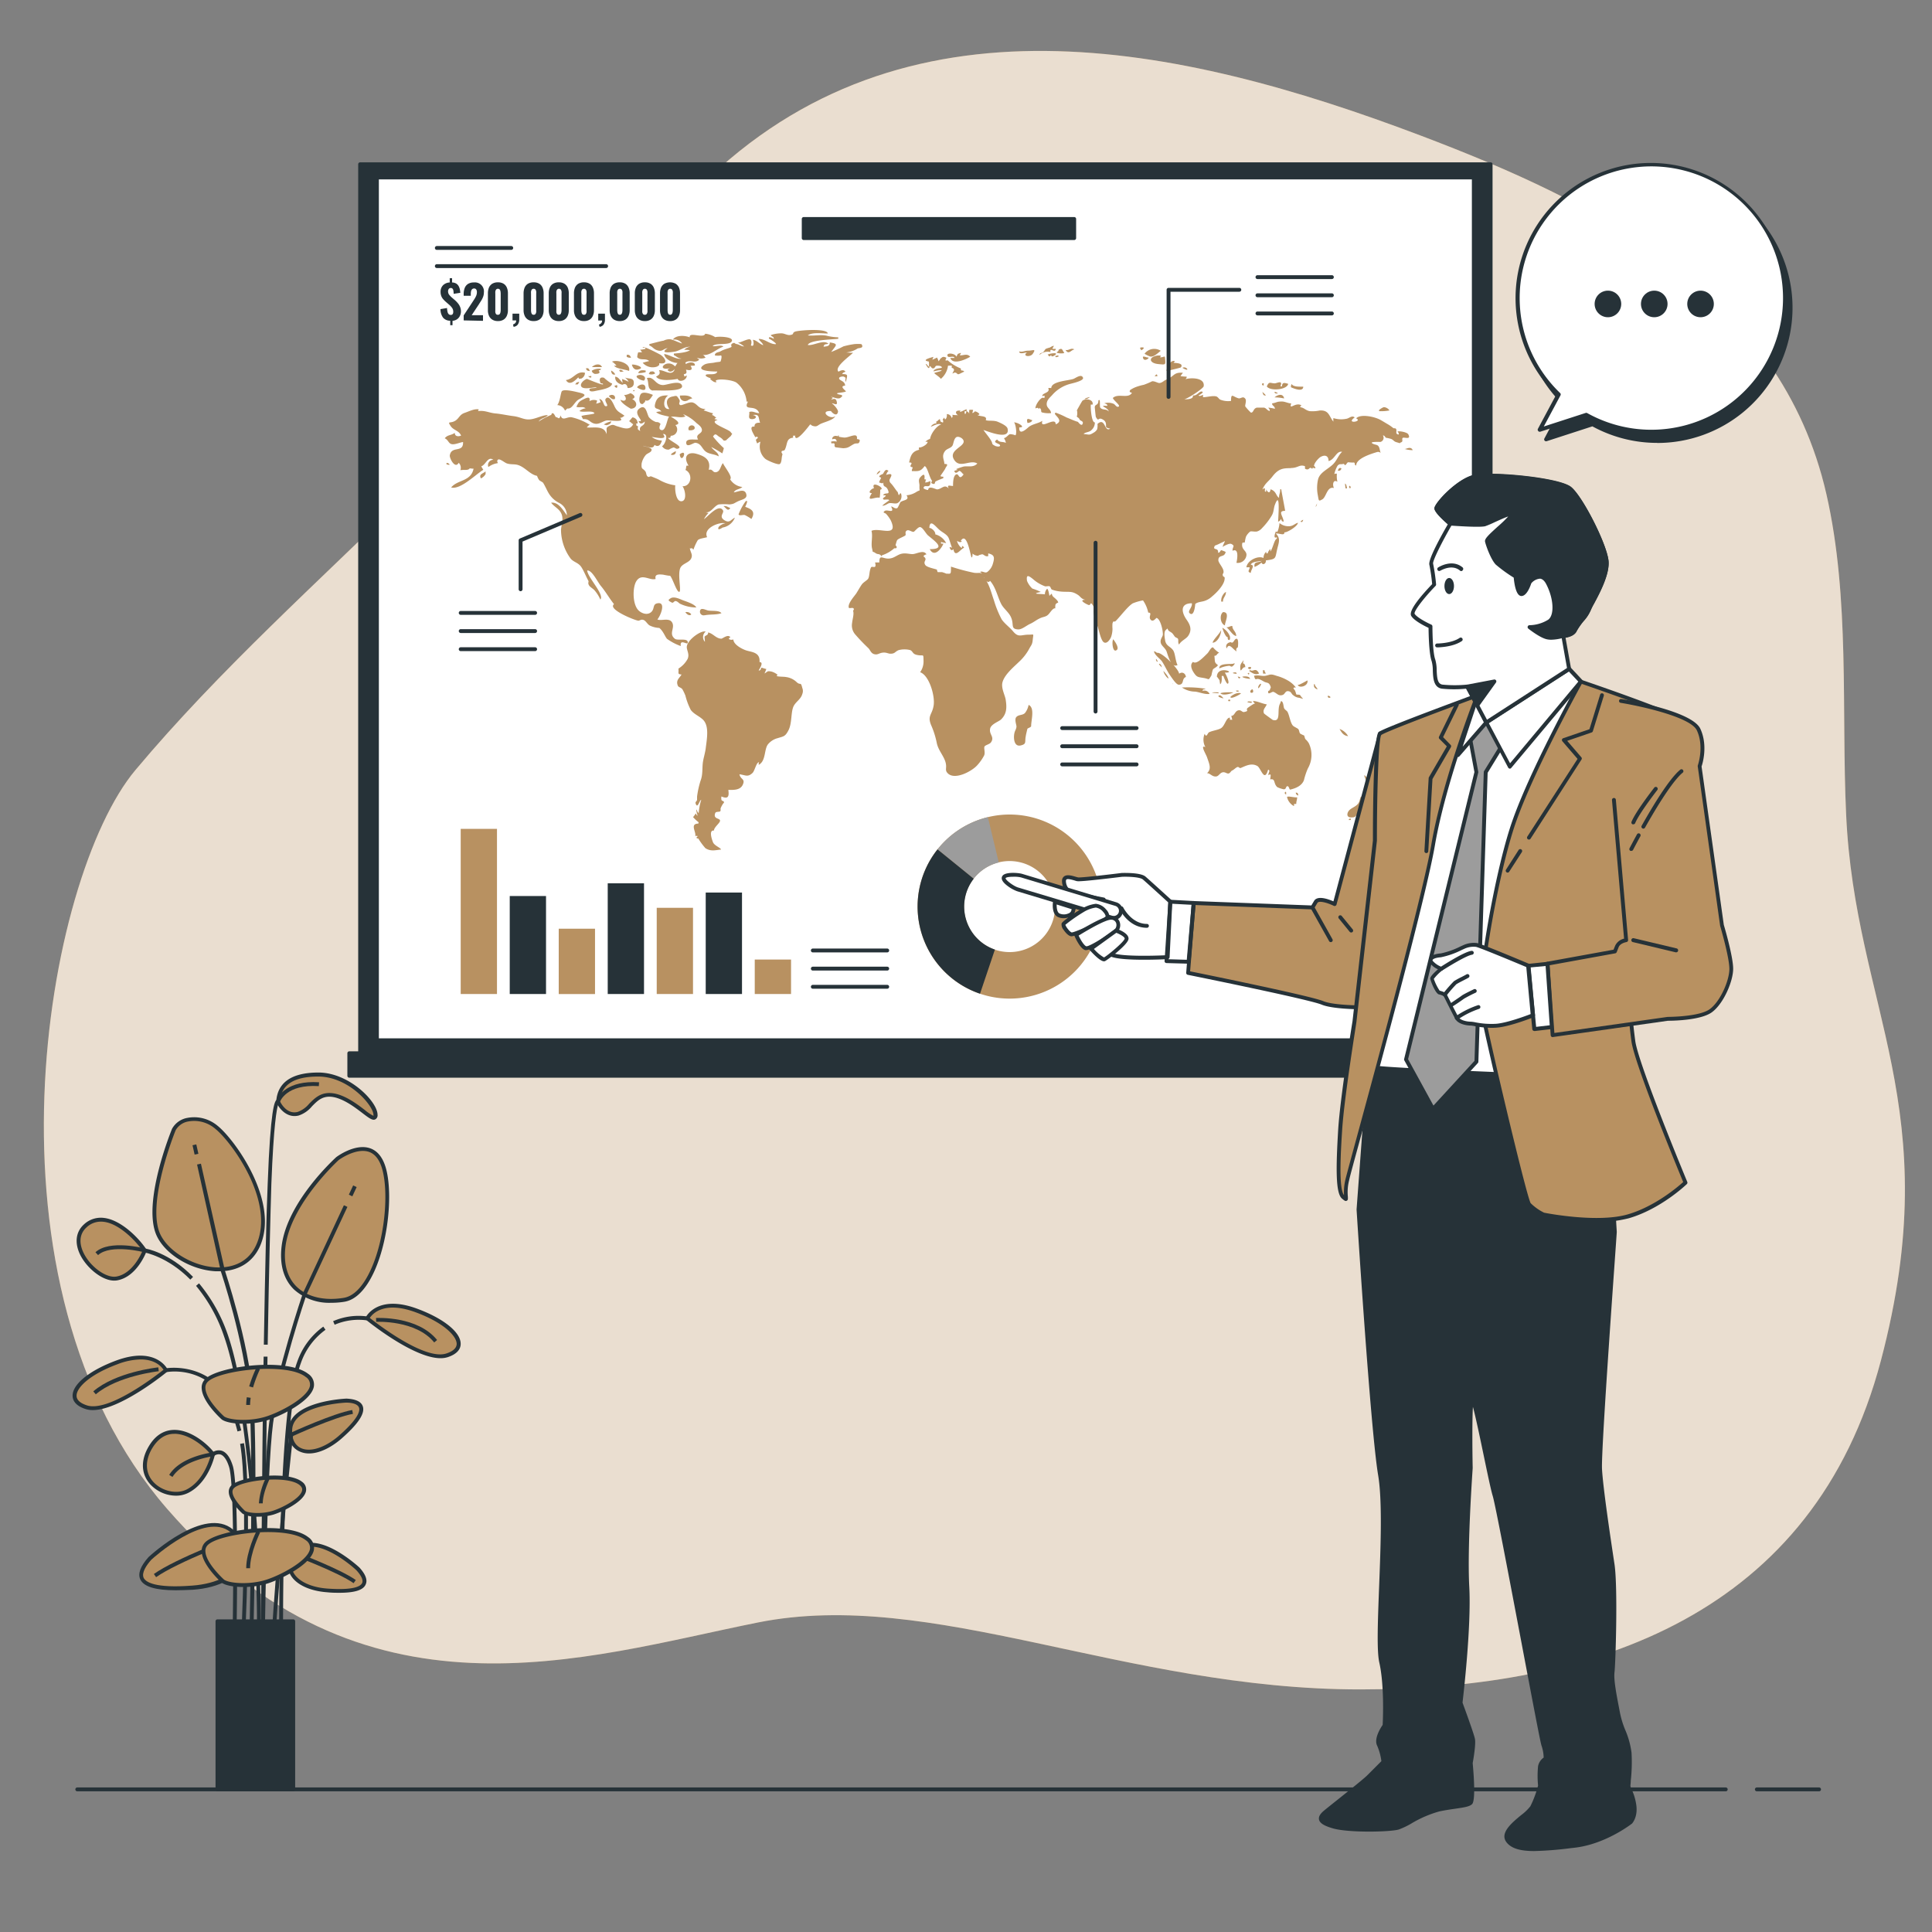 <svg xmlns="http://www.w3.org/2000/svg" viewBox="0 0 500 500"><rect x="0" y="0" width="500" height="500" fill="#808080" stroke="none"/><g id="freepik--background-simple--inject-80"><path d="M472.68,127.92c-11.84-51.93-59.24-75.49-105-92.83-62.69-23.74-133.86-39-186.37,13C162.14,67,144.75,87.92,126,107.19q-9.63,9.87-19.44,19.56c-24,23.7-49.81,46.63-71.52,72.55C11.67,227.16-7.15,332.56,43.3,390.54S151,428.94,196.14,419.9,291,437.22,352,437.22s117.46-19.58,134.77-85.08-6.77-91.1-9-141.54C476.54,184.11,478.8,154.74,472.68,127.92Z" style="fill:#B89161"></path><path d="M472.68,127.92c-11.84-51.93-59.24-75.49-105-92.83-62.69-23.74-133.86-39-186.37,13C162.14,67,144.75,87.92,126,107.19q-9.63,9.87-19.44,19.56c-24,23.7-49.81,46.63-71.52,72.55C11.67,227.16-7.15,332.56,43.3,390.54S151,428.94,196.14,419.9,291,437.22,352,437.22s117.46-19.58,134.77-85.08-6.77-91.1-9-141.54C476.54,184.11,478.8,154.74,472.68,127.92Z" style="fill:#fff;opacity:0.7"></path></g><g id="freepik--Floor--inject-80"><path d="M446.62,463.59H20a.5.5,0,0,1,0-1H446.62a.5.5,0,0,1,0,1Z" style="fill:#263238"></path><path d="M470.77,463.59h-16.1a.5.5,0,0,1,0-1h16.1a.5.5,0,0,1,0,1Z" style="fill:#263238"></path></g><g id="freepik--Plant--inject-80"><path d="M37.46,323.62s-2.32,6.37-7.25,7.24-13.62-8.69-8.11-13.62S35.14,320.14,37.46,323.62Z" style="fill:#B89161"></path><path d="M29.56,331.42c-3.23,0-7.19-3.36-8.83-6.73-1.48-3.06-1.11-5.91,1-7.82A6.39,6.39,0,0,1,27,315.21c4.38.56,8.91,5.17,10.88,8.13a.51.51,0,0,1,.06.45c-.1.27-2.48,6.66-7.63,7.57A4.52,4.52,0,0,1,29.56,331.42ZM26.1,316.16a5.35,5.35,0,0,0-3.67,1.45c-2.44,2.19-1.55,5.1-.8,6.64,1.75,3.61,5.87,6.58,8.49,6.12,4.07-.72,6.31-5.57,6.77-6.69-1.88-2.72-6.11-7-10-7.47A4.85,4.85,0,0,0,26.1,316.16Z" style="fill:#263238"></path><path d="M45,292.31S37.75,310,40.65,318.69s20.86,15.07,26.08,3.77S60.35,295.21,56,291.73,46.44,289.42,45,292.31Z" style="fill:#B89161"></path><path d="M56.7,329c-.31,0-.61,0-.92,0-6.87-.38-13.87-4.93-15.61-10.15-2.92-8.77,4.06-26,4.36-26.73l0,0a5.65,5.65,0,0,1,4-2.82,9.41,9.41,0,0,1,7.8,2.07c4.46,3.57,16.2,19.77,10.87,31.33C65.28,326.79,61.58,329,56.7,329ZM45.45,292.52c-.26.64-7.1,17.71-4.33,26,1.59,4.78,8.33,9.12,14.71,9.47,2.84.16,8-.38,10.45-5.75,5.1-11.06-6.27-26.68-10.59-30.13a8.39,8.39,0,0,0-7-1.87A4.67,4.67,0,0,0,45.45,292.52Z" style="fill:#263238"></path><path d="M87.31,299.85s-12.46,11.3-13.91,22.61,6.95,15.36,15.65,13.91,13-23.48,10.43-33.62S87.31,299.85,87.31,299.85Z" style="fill:#B89161"></path><path d="M85.7,337.16a13.61,13.61,0,0,1-9.59-3.42c-2.72-2.62-3.82-6.54-3.21-11.35C74.36,311,86.46,300,87,299.48l0,0c.2-.15,4.89-3.66,8.8-2.3,2,.7,3.4,2.54,4.16,5.47,1.89,7.35.2,21.85-4.81,29.54-1.79,2.75-3.82,4.34-6,4.7A20.4,20.4,0,0,1,85.7,337.16Zm1.93-36.92c-.53.48-12.35,11.48-13.74,22.28-.57,4.48.44,8.11,2.91,10.5,2.75,2.65,7.18,3.69,12.17,2.86,1.92-.32,3.72-1.76,5.35-4.26,4.87-7.49,6.52-21.6,4.68-28.75-.66-2.58-1.85-4.19-3.52-4.77C92.19,297,87.93,300,87.63,300.24Z" style="fill:#263238"></path><path d="M89.63,362.46s-13.91.58-14.49,7.24,6.08,8.12,12.75,2.32S95.43,362.75,89.63,362.46Z" style="fill:#B89161"></path><path d="M80,376.15a5.75,5.75,0,0,1-2.66-.6c-2-1-2.9-3.09-2.66-5.89.61-7,14.38-7.68,15-7.7h0c2.38.12,3.8.78,4.21,2,.64,1.83-1.21,4.6-5.64,8.46C85.41,374.84,82.45,376.15,80,376.15ZM89.63,363c-.62,0-13.47.75-14,6.79-.2,2.36.55,4.11,2.13,4.91,2.42,1.24,6.27,0,9.8-3,5.29-4.6,5.63-6.6,5.36-7.38C92.59,363.31,91,363,89.63,363Z" style="fill:#263238"></path><path d="M75.58,371.75l-.42-.91c.45-.21,11.08-5.06,16-5.93l.18,1C86.54,366.75,75.68,371.7,75.58,371.75Z" style="fill:#263238"></path><path d="M92.73,406.08s-10.22-9.46-15.36-5.17-1.46,10,7.35,10.68S96.61,410.39,92.73,406.08Z" style="fill:#B89161"></path><path d="M87.88,412.21c-1,0-2,0-3.2-.13-5.15-.37-9-2.48-9.93-5.51-.67-2.1.15-4.24,2.3-6.05,5.42-4.52,15.59,4.79,16,5.19l0,0c1.6,1.77,2.12,3.25,1.57,4.38C94,411.52,91.75,412.21,87.88,412.21Zm-7.22-11.92a4.53,4.53,0,0,0-3,1c-1.82,1.52-2.53,3.29-2,5,.83,2.59,4.38,4.49,9.05,4.83,7,.51,8.64-.66,9-1.41.44-.9-.51-2.26-1.4-3.25C92,406.09,85.55,400.29,80.66,400.29Z" style="fill:#263238"></path><path d="M91.51,409.73c-4-2.82-15.16-7-15.28-7.07l.36-.94c.46.18,11.39,4.3,15.49,7.19Z" style="fill:#263238"></path><path d="M38.82,403.29s14.09-13,21.17-7.12S62,410,49.87,410.89,33.47,409.24,38.82,403.29Z" style="fill:#B89161"></path><path d="M45.48,411.56c-5.23,0-8.24-.92-9.15-2.77-.73-1.49,0-3.45,2.12-5.83l0,0c.59-.54,14.5-13.26,21.83-7.14,2.92,2.43,4,5.32,3.12,8.13-1.32,4.1-6.51,7-13.53,7.48C48.28,411.5,46.81,411.56,45.48,411.56Zm-6.3-7.92c-1.26,1.41-2.61,3.36-2,4.71.52,1.06,2.85,2.75,12.6,2,6.51-.47,11.47-3.14,12.64-6.78.78-2.4-.22-4.91-2.8-7.06C53.11,391.07,39.73,403.14,39.18,403.64Z" style="fill:#263238"></path><path d="M40.4,408.17l-.58-.82c5.64-4,20.69-9.64,21.33-9.88l.35.93C61.34,398.46,45.93,404.27,40.4,408.17Z" style="fill:#263238"></path><path d="M55.14,376.37s-1.45,6.95-6.67,9.56S34,383,38.91,374.63,52.53,372.89,55.14,376.37Z" style="fill:#B89161"></path><path d="M45.56,387.08A9.15,9.15,0,0,1,39,384.26c-2.48-2.64-2.68-6.25-.54-9.88,1.58-2.71,3.69-4.16,6.24-4.31,4.42-.28,9,3.55,10.82,6a.51.51,0,0,1,.09.4c-.06.29-1.56,7.23-6.94,9.91A7,7,0,0,1,45.56,387.08Zm-.43-16h-.35c-2.2.12-4,1.41-5.44,3.81-1.89,3.23-1.74,6.4.41,8.7s5.93,3.19,8.5,1.91c4.43-2.22,6-7.83,6.35-9C52.74,374.13,48.76,371.06,45.13,371.06Z" style="fill:#263238"></path><path d="M43,354.63s-2.6-5.8-12.75-2-14.2,9.57-7.82,11.59S43,354.63,43,354.63Z" style="fill:#B89161"></path><path d="M24,364.93a5.91,5.91,0,0,1-1.81-.26c-2.77-.88-3.38-2.34-3.4-3.41-.07-3,4.33-6.57,11.21-9.13,10.46-3.88,13.35,2.23,13.38,2.29a.51.51,0,0,1-.14.6C42.74,355.46,31.05,364.93,24,364.93Zm12.38-13.11a17.46,17.46,0,0,0-6,1.25c-7.33,2.72-10.61,6.14-10.56,8.16,0,1.35,1.49,2.1,2.71,2.49,5.53,1.76,17.63-7.52,19.78-9.22C41.81,353.71,40.19,351.82,36.42,351.82Z" style="fill:#263238"></path><path d="M24.79,360.85l-.65-.77c5.86-5,16.38-6.16,16.83-6.21l.11,1C41,354.88,30.41,356.07,24.79,360.85Z" style="fill:#263238"></path><path d="M72,285.07s1.74,4.06,5.22,3.19,4.34-6.09,9.85-4.64,10.15,7.82,10.15,4.93-7-10.44-14.79-10.44S72.24,281.3,72,285.07Z" style="fill:#B89161"></path><path d="M96.73,289.79c-.67,0-1.55-.67-2.94-1.73-1.81-1.38-4.27-3.27-6.9-4-3.13-.82-4.58.66-6.13,2.23a7.57,7.57,0,0,1-3.47,2.41c-3.08.77-5.14-1.94-5.8-3.48a.45.45,0,0,1,0-.23c.38-4.92,4.06-7.42,10.93-7.42,7.9,0,15.29,7.52,15.29,10.94a1.16,1.16,0,0,1-.54,1.15A.93.93,0,0,1,96.73,289.79Zm-11.52-6.92a7.87,7.87,0,0,1,1.94.26c2.81.75,5.38,2.7,7.25,4.13a11.53,11.53,0,0,0,2.25,1.52,1.13,1.13,0,0,0,0-.23c0-2.44-6.43-9.94-14.29-9.94-6.28,0-9.53,2.08-9.92,6.37.29.61,1.83,3.48,4.58,2.79a6.86,6.86,0,0,0,3-2.14C81.34,284.32,82.77,282.87,85.21,282.87Z" style="fill:#263238"></path><path d="M61.46,370.46a36.92,36.92,0,0,0-1.29-4.19C55.19,353,43.55,355,43.06,355.12l-.19-1c.13,0,13-2.31,18.24,11.78a38.71,38.71,0,0,1,1.32,4.29Z" style="fill:#263238"></path><path d="M95.05,341.2s2.61-5.79,12.75-2,14.21,9.56,7.83,11.59S95.05,341.2,95.05,341.2Z" style="fill:#B89161"></path><path d="M114,351.5c-7,0-18.7-9.47-19.24-9.91a.51.51,0,0,1-.14-.59c0-.06,2.93-6.18,13.39-2.29,6.88,2.55,11.28,6.13,11.21,9.12,0,1.07-.64,2.53-3.41,3.42A6.14,6.14,0,0,1,114,351.5ZM95.7,341.08c2.14,1.69,14.26,11,19.78,9.21,1.22-.39,2.68-1.13,2.71-2.48,0-2-3.24-5.45-10.56-8.17C99.4,336.59,96.42,340,95.7,341.08Z" style="fill:#263238"></path><path d="M112.37,347.42c-4.72-5.83-14.87-5.34-15-5.33l-.06-1c.44,0,10.77-.53,15.81,5.7Z" style="fill:#263238"></path><path d="M86.61,342.84l-.4-.92a16.5,16.5,0,0,1,8.94-1.21l-.19,1A15.7,15.7,0,0,0,86.61,342.84Z" style="fill:#263238"></path><path d="M49.26,331.16c-5.92-6-11.82-7-11.88-7.05s-8.75-2.26-12,.71l-.68-.74c3.64-3.34,12.5-1.05,12.88-.95.2,0,6.22,1,12.38,7.33Z" style="fill:#263238"></path><rect x="50.09" y="296.25" width="1" height="2.48" transform="translate(-63.78 18.24) rotate(-12.62)" style="fill:#263238"></rect><path d="M65.47,426.85l-1,0c0-.5,1.29-50.06,0-65S57.2,329.19,57.14,329L51,301.38l1-.22,6.18,27.58c0,.12,6.08,17.93,7.37,33S65.49,426.35,65.47,426.85Z" style="fill:#263238"></path><rect x="89.97" y="307.72" width="2.64" height="1" transform="translate(-226.58 260.34) rotate(-64.94)" style="fill:#263238"></rect><path d="M68.5,426.79h-1c0-.46.46-45.71,2.17-58.59s8.62-33.24,8.69-33.44L89,311.92l.91.42L79.29,335.12c-.05.15-6.92,20.41-8.62,33.21S68.51,426.33,68.5,426.79Z" style="fill:#263238"></path><path d="M71.1,426.87l-1-.06c1.72-29.12,4.74-55.32,4.77-55.58l1,.12C75.83,371.61,72.81,397.77,71.1,426.87Z" style="fill:#263238"></path><path d="M61.14,426.79l-1,0c0-.42.85-41.61-.84-47.1-.58-1.88-1.36-3-2.25-3.28a1.89,1.89,0,0,0-1.59.36l-.11.1H55.2c-.08,0-7.82,1-10.56,5.36l-.85-.53c2.82-4.51,10-5.65,11.15-5.8a2.84,2.84,0,0,1,2.38-.47c1.25.37,2.24,1.7,2.93,3.95C62,385,61.18,425.09,61.14,426.79Z" style="fill:#263238"></path><path d="M63.31,426.85l-1-.05c0-.41,2.06-40.64-.17-53.13l1-.18C65.37,386.1,63.33,426.44,63.31,426.85Z" style="fill:#263238"></path><path d="M72.27,426.85c0-2.47-.54-60.57,4.63-74.36a18.76,18.76,0,0,1,6.77-9.16l.57.82a17.76,17.76,0,0,0-6.4,8.69c-5.1,13.62-4.58,73.4-4.57,74Z" style="fill:#263238"></path><path d="M67.2,426.85l-1-.14C67.43,417.77,65,365.9,58,345.9a40.59,40.59,0,0,0-7.26-13.12l.77-.65A42,42,0,0,1,59,345.57C65.94,365.69,68.43,417.86,67.2,426.85Z" style="fill:#263238"></path><path d="M68.5,426.78h-1c0-.51.31-50.83.73-75.69l1,0C68.81,376,68.51,426.28,68.5,426.78Z" style="fill:#263238"></path><path d="M69.28,348h-1c.34-20.07.67-34.09,1-41.66C70,286.8,71.07,285,71.58,284.65c.48-1.09,2.8-5.08,11-4.56l-.07,1c-8.45-.54-10,3.94-10.1,4.13l-.24.75L72,285.8c-.37,1.08-1.18,5.15-1.77,20.55C70,313.91,69.62,327.92,69.28,348Z" style="fill:#263238"></path><path d="M57.69,367s-7.25-6.46-4.35-9.64,20.87-5.51,26.09-1.38-6.38,10-10.73,11.23S59.14,368,57.69,367Z" style="fill:#B89161"></path><path d="M62.91,368.46c-2.47,0-4.59-.42-5.52-1.1l0,0c-.2-.18-5-4.5-5.19-8A3.09,3.09,0,0,1,53,357c3.14-3.45,21.31-5.75,26.77-1.44a3.31,3.31,0,0,1,1.45,3.32c-.76,3.91-9,7.81-12.35,8.78A21.4,21.4,0,0,1,62.91,368.46ZM58,366.57c1.3.92,6.28,1.38,10.56.12,3.63-1.06,11-4.85,11.65-8a2.32,2.32,0,0,0-1.1-2.34c-4.92-3.9-22.65-1.7-25.4,1.32a2.09,2.09,0,0,0-.55,1.63C53.31,362.26,57.68,366.28,58,366.57Z" style="fill:#263238"></path><path d="M64.72,363.6h-1a13.42,13.42,0,0,1,.16-2l1,.16A12.53,12.53,0,0,0,64.72,363.6Z" style="fill:#263238"></path><path d="M65.49,359.07l-1-.28a34.55,34.55,0,0,1,1.89-4.89l.9.45A32.53,32.53,0,0,0,65.49,359.07Z" style="fill:#263238"></path><path d="M57.69,409.21s-7.25-6.46-4.35-9.64,20.87-5.51,26.09-1.38-6.38,10-10.73,11.23S59.14,410.27,57.69,409.21Z" style="fill:#B89161"></path><path d="M62.91,410.71c-2.47,0-4.59-.42-5.52-1.1l0,0c-.2-.18-5-4.51-5.19-8a3.12,3.12,0,0,1,.81-2.36c3.14-3.44,21.32-5.75,26.77-1.43a3.31,3.31,0,0,1,1.45,3.32c-.76,3.91-9,7.81-12.35,8.78A21.4,21.4,0,0,1,62.91,410.71ZM58,408.82c1.3.92,6.28,1.37,10.56.12,3.63-1.06,11-4.85,11.65-8a2.34,2.34,0,0,0-1.1-2.35c-4.92-3.89-22.65-1.7-25.4,1.33a2.08,2.08,0,0,0-.55,1.63C53.31,404.51,57.68,408.53,58,408.82Z" style="fill:#263238"></path><path d="M64.72,405.85h-1c0-4.24,2.59-9.48,2.7-9.7l.9.45S64.72,401.85,64.72,405.85Z" style="fill:#263238"></path><path d="M63.08,391.34s-4.92-4.39-2.95-6.54,14.17-3.74,17.71-.94-4.33,6.76-7.28,7.63S64.07,392.06,63.08,391.34Z" style="fill:#B89161"></path><path d="M66.65,392.52a7.56,7.56,0,0,1-3.86-.77.08.08,0,0,1,0,0c-.14-.12-3.46-3.1-3.58-5.53a2.26,2.26,0,0,1,.59-1.72c2.16-2.37,14.65-4,18.39-1a2.39,2.39,0,0,1,1,2.41c-.57,2.88-6.51,5.5-8.5,6.09A15,15,0,0,1,66.65,392.52ZM63.39,391c.85.59,4.22.88,7,.06,2.43-.72,7.39-3.24,7.79-5.32.07-.33.07-.84-.68-1.44-3.3-2.61-15.18-1.14-17,.88a1.33,1.33,0,0,0-.33,1C60.25,387.79,62.51,390.15,63.39,391Z" style="fill:#263238"></path><path d="M68,389.06H67a18.1,18.1,0,0,1,1.85-6.66l.89.45S68,386.38,68,389.06Z" style="fill:#263238"></path><rect x="56.28" y="419.59" width="19.62" height="43.49" style="fill:#263238"></rect><path d="M75.89,463.59H56.28a.5.5,0,0,1-.5-.5v-43.5a.5.5,0,0,1,.5-.5H75.89a.5.5,0,0,1,.5.5v43.5A.5.5,0,0,1,75.89,463.59Zm-19.11-1H75.39v-42.5H56.78Z" style="fill:#263238"></path></g><g id="freepik--Board--inject-80"><rect x="93.2" y="42.51" width="292.56" height="230.13" style="fill:#263238"></rect><path d="M385.77,273.14H93.2a.51.51,0,0,1-.5-.5V42.51a.5.5,0,0,1,.5-.5H385.77a.5.5,0,0,1,.5.5V272.64A.51.51,0,0,1,385.77,273.14Zm-292.07-1H385.27V43H93.7Z" style="fill:#263238"></path><rect x="97.55" y="45.93" width="283.87" height="223.29" style="fill:#fff"></rect><path d="M381.42,269.72H97.55a.5.5,0,0,1-.5-.5V45.93a.5.5,0,0,1,.5-.5H381.42a.5.5,0,0,1,.5.5V269.22A.5.5,0,0,1,381.42,269.72Zm-283.37-1H380.92V46.43H98.05Z" style="fill:#263238"></path><rect x="90.4" y="272.58" width="298.16" height="5.83" style="fill:#263238"></rect><path d="M388.57,278.91H90.4a.5.5,0,0,1-.5-.5v-5.83a.5.5,0,0,1,.5-.5H388.57a.5.5,0,0,1,.5.5v5.83A.5.5,0,0,1,388.57,278.91Zm-297.67-1H388.07v-4.83H90.9Z" style="fill:#263238"></path></g><g id="freepik--chart-2--inject-80"><path d="M261.29,210.8a23.82,23.82,0,1,0,23.82,23.82A23.82,23.82,0,0,0,261.29,210.8Zm0,35.6a11.78,11.78,0,1,1,11.77-11.78A11.77,11.77,0,0,1,261.29,246.4Z" style="fill:#B89161"></path><path d="M242.63,219.82l9.35,7.6a11.74,11.74,0,0,1,6.5-4.22l-2.82-11.72A23.78,23.78,0,0,0,242.63,219.82Z" style="fill:#9c9c9c"></path><path d="M242.63,219.82a23.82,23.82,0,0,0,11,37.35l3.85-11.42A11.76,11.76,0,0,1,252,227.42Z" style="fill:#263238"></path></g><g id="freepik--chart-1--inject-80"><path d="M229.61,246.48H210.36a.5.5,0,0,1-.5-.5.5.5,0,0,1,.5-.5h19.25a.5.5,0,0,1,.5.5A.5.5,0,0,1,229.61,246.48Z" style="fill:#263238"></path><path d="M229.61,251.18H210.36a.5.5,0,0,1,0-1h19.25a.5.5,0,0,1,0,1Z" style="fill:#263238"></path><path d="M229.61,255.88H210.36a.5.5,0,0,1-.5-.5.5.5,0,0,1,.5-.5h19.25a.5.5,0,0,1,.5.5A.5.5,0,0,1,229.61,255.88Z" style="fill:#263238"></path><rect x="119.23" y="214.51" width="9.39" height="42.74" style="fill:#B89161"></rect><rect x="131.92" y="231.89" width="9.39" height="25.36" style="fill:#263238"></rect><rect x="144.6" y="240.35" width="9.39" height="16.91" style="fill:#B89161"></rect><rect x="157.28" y="228.6" width="9.39" height="28.65" style="fill:#263238"></rect><rect x="169.96" y="234.94" width="9.39" height="22.31" style="fill:#B89161"></rect><rect x="182.64" y="230.99" width="9.39" height="26.26" style="fill:#263238"></rect><rect x="195.33" y="248.33" width="9.39" height="8.92" style="fill:#B89161"></rect></g><g id="freepik--Map--inject-80"><path d="M175.9,117.57c2.34-1.72.45,2.88,0,0Zm-1.9.17c.64,0,1-.42.88-1C174.67,116.89,172.93,117.74,174,117.74Zm3.8-14a3.66,3.66,0,0,1,1.38-.65c-.88-.91-2.08-.74-3.21-.72A1.29,1.29,0,0,0,177.8,103.69Zm110.29,61.74c-.41.58-.12,3.76,1,2.67C289.68,167.5,288.3,165.67,288.09,165.43Zm45,40.81a3.5,3.5,0,0,0,1.77,2.32.86.86,0,0,0,0-.55h.61c0-.8.23-1,.23-1.73-.55.17-2.67-.47-2.61,0C333.1,206.37,333.06,206.19,333.06,206.24Zm2.26-1.16a.79.79,0,0,0,.63.75c0-.61-.24-.75-.63-.75C335.32,205.13,335.37,205.08,335.32,205.08Zm-2.65-.2c-.41.22-.15.56.14.68,0-.07.09-.78-.14-.68C332.6,204.9,332.71,204.86,332.67,204.88Zm17.48,6.59c1.18,0,1.45-2.43,2.88-2.75-.63-1.45,1.75-1.22,0-2.36-1.35-.89-.81.63-1.61,1.6s-2,1.09-2.56,2.09c-.39.78-.26,1.63,1.25,1.42Zm-.92.39a1.21,1.21,0,0,0-.25.3h.58c0-.21,0-.55-.33-.3C349.18,211.9,349.28,211.81,349.23,211.86Zm4.64-9c0,.4,0,1.43,0,1.52,0-.09-.57,0-.58.42s.42,0,.51.34c0,0,.6,1.45.95,1.34.13,0,.48-.77.69-1,1.09-1.13,1.84-2.48-.36-2,0-.66-.25-1.67-.66-.68-.45-.32-.52-1.34-1-1.92C352.43,199.78,353.87,202.49,353.87,202.89Zm-7.22-14.24c.55.94,1,1.71,2.21,1.84A4.13,4.13,0,0,0,346.65,188.65Zm-23.54-7.15c-.93.18.47.4.8.36v-.31A7.9,7.9,0,0,1,323.11,181.5Zm8.24.41c-1.09,1.48.38,5.1-2,4.38,0,0-2.22-1.57-2.26-1.69-.42-1,.44-1.54.72-2.33-1.23-.18-2.43-.87-3.61-.87.23.23.2.4.62.67-.21-.15-1.46.77-1.79,1-1,.69.55.83-1.09,1.18-.55.11-.79-.73-1.68-.37-.73.3-.82,1.37-1.65,1.37.12.29.16.77.3,1h-.64v-.54c-1-.06-1.29,2.2-2.39,2.78-.83.44-2.11.57-3,1-.4.16-.66,1.6-1.14.39a3.91,3.91,0,0,0,.19,3.46c-1.46-.72.12,1.75.42,2.63.61,1.79,1.21,3,0,4.11.84,0,1.33,1,2.41.84.62-.09.92-.91,1.61-1.06s1.12.42,1.58.29.51-.59.92-.77.82-.65,1.26-.86.57.35.94.21c1.31-.55,2.79-1.38,4.31-.5.92.54,1.8,4.38,2.78.93.69.25,0,.79.07,1.44.86-.56.53.23.47,1.09,1.42-.3.78,1.07,1.83,2a7.44,7.44,0,0,0,1.67.56c.72,0,.49-.78.95-.8s.46.94.75.87c1.46-.34,3-1,3.53-2.44a18.88,18.88,0,0,1,1-3,7,7,0,0,0,.29-6.49,4,4,0,0,0-.87-1.08c-.24-.29-.24-.8-.4-1a5.57,5.57,0,0,1-1-.49c-.24-.24-.22-.84-.47-1.13s-1.21-.63-1.48-1c-.66-.89-.84-2.64-1.34-3.5-.15-.27-.6-.47-.84-.88s-.13-1.72-.8-1.9A2.87,2.87,0,0,0,331.35,181.91Zm12.27-1.57c.2.35.43.24.7.12-.14-.39-.92-.63-.7-.12Zm-3.57-2.7c0,.34.7.77.9.72-.18-.49-.7-.8-.7-1.27a.59.59,0,0,0-.29,0A1.39,1.39,0,0,1,340.05,177.64Zm-4.21-.48c.08,1,2.76.53,2.51-1.08-.13,0-2.51,1.47-2.51,1.08C335.85,177.29,335.84,177.1,335.84,177.16Zm-12.23,2c0,.15,1.05.34.55-.77A.59.59,0,0,0,323.61,179.18Zm-3.76-.49c.08.42.48.33.8.17C320.38,178.59,320.23,178.78,319.85,178.69Zm6.17-1.6a1.22,1.22,0,0,0-.44.89C325.58,178.63,327,176.4,326,177.09Zm-1-1.29c.66-.33,1.51.31,2.15.64s1.08.12,1.46.85c.51,1-.07.72,0,1.29,0,.14-.72.12-.4.78.14.3,1-.39,1.27-.31.92.28,1.28,1.19,2.42.8.69-.22.66-1.33,1.81-.88.45.18.56.79,1,1a2.58,2.58,0,0,0,1.43.61c1.59.4,1.06.52.28-.68-.11-.18-.88-.08-1-.2a7,7,0,0,0-.33-1c0-.12-1-.89.24-.77a7,7,0,0,0-1.93-1.73,11.85,11.85,0,0,0-3.09-1.3c-1.68-.6-1.59-.24-2.92,0-.83.15-1.74-.29-2.9,0,.13.5.3,1,.52.85C325,175.79,325,175.82,325,175.8Zm-5.8-1.73c-.64.16.57.33.8.28C320,173.89,319.55,174,319.2,174.07Zm7.55-.61a3.84,3.84,0,0,1,.07.86h.73c-.11-.38-.31-.2-.31-.86h-.49C326.76,173.52,326.94,173.44,326.75,173.46Zm-3.07,0a.5.5,0,0,0-.47.17c.76.48,1.58,1.18,2.59.67C325,172.65,324.45,173.83,323.68,173.51Zm-.17-.27c1-1.11-1.72-.37,0,0C323.62,173.1,323.45,173.22,323.51,173.24Zm-.74,1c.27.13.38.88.49-.07C322.89,174.23,322.85,174.26,322.77,174.23Zm-1.3.93c0,.29,1.52.56,2,.56C323.34,174.82,321.6,175.06,321.47,175.16Zm-.59.11-.6-.15c.35.94.75.25.6.15Zm.9-4.36c-.52.79-.89.9-.85,2,.07,1.59.43-.34,1.3-.19,0-.53-.2-1-.63-1a2.76,2.76,0,0,0,.18-.88C321.71,171,321.78,171,321.78,170.91Zm-6.85,4.29s.75,1,.65.93a9.81,9.81,0,0,0,.15,1c.52-.38.4-1.53.4-2.16h.44c.05.26.84,2.2,1.15,2,.55-.27-.47-2.4-.79-2.86C320.31,174.18,314.93,172,314.93,175.2Zm4.23-3.41c-.57.23-3.8-.25-3.65,1.24a7.45,7.45,0,0,1,2.48-.68c.35-.09.46.35.88.16.22-.11,1.08-1.08.29-.72Zm-.76,8.63c0,.7,2.46-.63,2.73-.93C320.16,179,318.56,180.1,318.4,180.42Zm-.3.68c-.3,0-.37.16-.22.4h.43c.05-.2,0-.49-.21-.4S318.15,181.07,318.1,181.1Zm-2.3-1.64c.64.7,2.63.12,3.36-.22C318.57,179.13,316.08,179.13,315.8,179.46Zm-.26.52c-.91.3.76.8,1.06.78-.12-.16-.74-.85-1.06-.78Zm-1.82-.69c-.53,0,1.31.17,1.68.17-.11,0-.13,0-.07-.22a7.8,7.8,0,0,0-1.61,0Zm-7.92-1.36a6.09,6.09,0,0,0,3.44,1.1c1.13.13,2.54.78,3.75.59a1.48,1.48,0,0,0-1.82-.78c.05-.57.42-.3.8-.55A28.73,28.73,0,0,0,305.8,177.93Zm-2.23-1.16c-.15.37-.05.55,0,0Zm5.19-5.47c-1,.75-.36,2.09.18,2.88.79,1.19,1.12,1.07,2.63,1.34s1,.72,1.9-.68a11,11,0,0,1,.36-1.49c.22-.41,1.06-.59,1.31-1.2-1-.69-.7-.87-.91-2.39.74,0,.51-.5,1.24-.78a7,7,0,0,1-1.6-1.41c-.58,0-1,1.12-1.45,1.57C311.42,170.12,309.66,172.05,308.76,171.3Zm-7.7,2.38c0,.53.84,1.84,1.31,1.95-.1-.72-1.31-1.9-1.31-1.95C301.07,173.8,301.06,173.6,301.06,173.68Zm-1.17-1.78c.18.39.53.5.7.89a1,1,0,0,0-.59-1C299.87,172.13,300,171.94,299.89,171.9Zm-.55-1.05c0-.12-.22-.46-.22-.1a.47.47,0,0,0,.44.52C299.65,171.07,299.58,170.93,299.34,170.85Zm.26-1.84c-.41,0-.63-.45-1-.39.17.93,1.51,1.86,2,2.49.7,1,1.29,2.38,2,3.46.51.71,1.72,2.66,2.41,2.67,1.52,0,.66-1.57,1.86-2-.13-1-1-1.43-1.76-.84-.08-1.18-4.06-5.24-5.5-5.42Zm18.87-2.78c-.79.09-1.48.68-1.06,1.65.64-1.69,1.57.25,2.59.74-.36-.85.28-1,.3-1.05s.31-2.22-.33-2.22-.77,1.43-1.5.88C318.36,166.26,318.52,166.28,318.47,166.23Zm-2.16-3.72c0,.29.82,2.57,1.43,2.45-.31.74.78,1.25.51-.21a4.24,4.24,0,0,0-1.94-2.24C316.3,162.62,316.35,162.53,316.31,162.51Zm1.06-.12c.91.7,1.52,2.05,2.51,2.26,0-1.23-1-1.51-1-2.61-.6,0-.89.35-1.47.35C317.48,162.48,317.48,162.39,317.37,162.39Zm-1.39.73c-.54,1.15-1.94,2.3-2.22,3.25,1.21,0,2.22-1.93,2.22-3.25C316,163.17,316,163.25,316,163.12Zm.57-4.71c-1.08.64-.81,3.06.42,3.49C316.92,161.13,318.48,158.41,316.55,158.41Zm.71-5.07c0-.39-1.45.91-1.24,2.39h.44C316.46,154.74,317.26,154.25,317.26,153.34Zm18.62-18c-.73.14-1.2.8-2.16.88a3.66,3.66,0,0,1-2.63-.81c0,.36-.47,3.1-.91,2.1-.19.37-.85,2.11.22,1.55v.41c-.65.13-1,2.41-1.68,3.3,0-.25,0-.39,0-.65a2.54,2.54,0,0,0-.73,1.2c-.16-.25-.43.18-.32-.52a2.12,2.12,0,0,0-.72,1.65c-1.46-.7-4.18.63-4.44,2.4.28,0,.67,0,.84,0,0,.78-.78,1.12.3,1.46,0-.82,1.2-2,0-2.12.26-.83,2.08-.83,2.85-1-.84.57-2.17,0-1.86,1.57a6.23,6.23,0,0,0,1.78-1.13c.34.86,1.28.19,1.13-.56,2.89-.36,2.34-.51,3-3.17.38-1.47.83-2.62-.43-3.77.85-.18,2.28.7,2.23-.33.62.15,3.5-1.6,3.5-2.48C335.83,135.37,335.88,135.41,335.88,135.37Zm1.35-.77c-.31.06-.46.29-.74.45.46.29.58,0,.74-.45C337.18,134.61,337.17,134.76,337.23,134.6Zm3.57-4.29a3.25,3.25,0,0,1-.44.92A.78.78,0,0,0,340.8,130.31Zm8.73-4.23c-.07,0-.21-.4-.4-.23a1.39,1.39,0,0,0,0,.46C349.21,126.34,349.67,126.4,349.53,126.08Zm-1,.13c-.14-.45-.1-.74-.48-1,0,.43.08.8.11,1.22.26.08.45.09.37-.17C348.52,126.15,348.57,126.26,348.54,126.21Zm-1.9-4.36c.27,0,.46-.36.48-.58-.64-.27-.7.16-.95.58A1.24,1.24,0,0,0,346.64,121.85Zm16.86-5.59a7.54,7.54,0,0,0,2.08.31c-.52-1.12-1.65-.26-2.08-.31C363.61,116.27,363.44,116.24,363.5,116.26ZM357,106.41a11.43,11.43,0,0,0,2.59-.19,1.88,1.88,0,0,0-1.44-.85c-.19,0-1.76.87-1.15,1Zm-22.8-6.14c.71.31,3.08,1.26,3.08-.21-1,0-2.56.1-3-.67-.07.07-.33.77-.1.88C334.28,100.28,334.17,100.23,334.24,100.27Zm-4.39,2.57a11.65,11.65,0,0,1,2.52.28C332.08,101.75,330.7,102.1,329.85,102.84Zm.73-1c.48,0-.41-.45-.69-.44C329.89,101.88,330.19,101.83,330.58,101.83ZM327.85,100c.79,1.27,5.25.93,5.54-.67-.7-.15-1.6-.62-1.6.66a1.09,1.09,0,0,0-.44,0c.77-1.78-.91-.77-1.48-.78C328.74,99.19,328.46,98.58,327.85,100Zm-.77-.32a.66.66,0,0,1,0-.48c-.81-.12-.4.81,0,.48C327.07,99.65,327,99.76,327.08,99.7Zm-.4,1.73c.25.65.22,1,.94.94A4.92,4.92,0,0,0,326.68,101.43Zm-19.42-5.9a.94.94,0,0,0-1.23-.32c.1.13,1.4.8,1.23.32C307.23,95.46,307.28,95.59,307.26,95.53Zm-8.5,1.88a2.21,2.21,0,0,1,.77,0C299.44,96.4,299.05,97.2,298.76,97.41ZM301.93,96c.15,0,3.6-.81,3.69-.92.85-1.23-1.71-1.11-1.9-1.2.17-.2.24-.21.3-.45C302.51,93.11,301.77,96,301.93,96Zm-2.33-4c-2.54.41-2.19,2,.16,2.22,1.77.18,1.89.23,1.8-.94-.11-1.59,0-.8-1.34-.8a1,1,0,0,0,.18-.47C300.13,92,299.87,92,299.6,92Zm-2.19.16c1,.59,2.44-1,3-1.37a3.12,3.12,0,0,0-4.2.76,7.07,7.07,0,0,0,1.18.61Zm-.29.36c-.49,0-.83-.31-1.34-.2C295.84,94,297.78,92.52,297.12,92.52Zm-1.5-2.62c-1.1,0-.25.51-.33.65C295.07,90.94,296.71,89.9,295.62,89.9Zm-28.48,18.84c-.63-.12-1.69-.95-1.23.72.41,0,1.16-.23,1.23-.72C267.1,108.73,267.13,108.79,267.14,108.74Zm2.82-5.82c-.65-.07-2,1.79-2,2.77.38-.09.63-.35.85.16a.26.26,0,0,0,.14-.32c.83.46.26,1,.71,1.2a6.62,6.62,0,0,0,2.36.18c-.08-1-1.07-1.28-1.13-2.19-.08-1.12.77-1.77,1.39-2.45a9.35,9.35,0,0,1,5-3c.62-.17,3.27-.77,3-1.52-.41-1.1-1.94.13-2.48.31-1.33.47-5.73.6-5.73,2.38a2.15,2.15,0,0,0-.8,0c.68,1.28-1.71,1.23-1.5,2.09.25-.06.32-.16.59-.12-.14.37.22.61-.37.56Zm11,.36a1.73,1.73,0,0,0,1.05-.48C282.3,102.62,280,103.28,280.94,103.28Zm-5.21-12.73c.82,1.36,1.37.07,2.29-.12C277.17,89.9,276.53,90.84,275.73,90.55Zm-1.79,0c0,.47-.3.33-.51.72a3.78,3.78,0,0,0,2,.1C274.86,90.53,274.92,89.92,273.94,90.55ZM273.68,92a1.94,1.94,0,0,1-.58.12c.1.55.43.24.84.16,0-.22,0-.35-.26-.28Zm-2.55-.24c.34.32.39.82.91.08,0,.89,1.06,0,1.2-.08a.73.73,0,0,0,0-.33A4.82,4.82,0,0,0,271.13,91.76Zm-2.09.08a3.07,3.07,0,0,1,2.82-.73c-.22-1.45,1.2.51,1.38-.84a4.61,4.61,0,0,1-.91,0c.12-.2.36-.66.44-.76-.5,0-.83.35-1.1.44a8.5,8.5,0,0,0-1,.32c-.27.18-.36.59-.73.88S269.2,91.24,269,91.84Zm-2.91-1.09c-1.08,0-1.35.42-2.37.2.05.86,1.39.28,2,.28-1.27,1,.87,1.27,1.5.36C268.27,90.11,267.32,90.75,266.13,90.75Zm-20.91,1.37c.23.66,1.56-.23,1.82.52-.36,0-.73,0-1.1,0,.66,2,4.31.22,5.15-.32-.82-1-2-.17-2.7-.41.13-.3.32-.24.26-.6-.87.37-.64,0-1.14,1-.32-.92-2.67-1.13-2.29-.2C245.24,92.19,245.18,92,245.22,92.12Zm-1.47,3c0,.22-1.95.09-2.19,1,.48-.11,1.95-.48,2.15-.2-.3.21-1.89.5-1.91.64s1.39,1,1.69,1.49a5.28,5.28,0,0,0,1.85-3.4,4,4,0,0,1,1,0c-.12,1,.1.29.48.85.28.41-.3.76-.3,1.19,1-.69,1.11.22,1.5.16s1.12-.55,1.53-.65c-.44-.64-.89.1-.89-.84a11.31,11.31,0,0,1-3.42-2.13.63.63,0,0,1-.59,0,3.23,3.23,0,0,0,.27-.64c-1.1-.57-1.13.09-1.64.25.25-.08-.39.67-.46.7.16-.07-.28-1-.35-1a8.34,8.34,0,0,1-1.2.55c.14-.25.2-.52.33-.73-.65.16-3.37.87-1.21,1.21a5.74,5.74,0,0,1,0,1.32c-.4-.22-.35-.6-.84-.72.2.43,1,1.84,1,.57.46,0,.49.8,1.14.56.25-.09.4-.61.64-.64,0,0,1.37-.14,1.44.48C243.75,95.2,243.73,95,243.75,95.17Zm90.3,26c1.83,0,2.14-.86,3.4-.56.7.14-.14.67.58.88,1,.27.7-.86,1.6-.09.08-.54.4-.12.81-.16-.23-1-.58-.12-.22-1.17a5.47,5.47,0,0,1,1.44-1.7c1.18-.72,2.17-.44,2.17,1,1.59-.33,2-2.71,3.5-2.39-1,.91-1.35,2.33-2.47,3.35-1.42,1.28-3.21,2-3.72,3.68a9.77,9.77,0,0,0-.11,4.09c.3,1.54.14,1.79,1.19,1.18s1.21-3.43,3-2.93c-.47-1-.12-2.32.9-1.61a6.32,6.32,0,0,1-.14-2c-.06-.25-.49-.07-.66,0a7.6,7.6,0,0,1,.84-2.17c.61-.61.68-.26,1.44-.45.41-.09.26.31.53.29s.49-.71.8-.73a11.11,11.11,0,0,0,1.16.08c.92-.12.17.61.89.76,0-1.9,4.12-3.08,5.29-3.45s1.17,1,.8-.72c-.33-1.56-1.05-.94-2-1.61-.52-.43,2.17-.32,2.16-.31a1.11,1.11,0,0,0,.66-1.69c.54,0,.62.58.8.6a11.31,11.31,0,0,1,1.38.32c.74.38.56.63,1.5.88,1.29.36.3.25,1,0s.11-.83.44-1.15,2.26.63,1.46-.93c-.29-.55-2.32-.94-2.82-.72.45.34.57,1.14-.18.56-.27-.21.11-1-.24-1.32-.18-.17-.53,0-.69-.18a11.06,11.06,0,0,0-1.33-.93c-.76-.44-1.24-.75-2-1.18-1.65-.88-5.19-1.55-6.24-.36,1.83.82-2.89,1.55-.37-.25-.76-.62-1.4.24-2.16.35a6.56,6.56,0,0,1-3.36-.18,5.65,5.65,0,0,0,0,.92c-1.16-1.41-1.09-3-3.5-2.89a9.18,9.18,0,0,1-2.67.17c-1.18-.27-1.4-.93-2.44-1,.22-.3-.17-.18.36-.48-1.55-1-3.33,1.45-2.66-.52-.77,0-1.55-.47-2.36-.49-1.54,0-1.18.24-2.6.49,0,.69.73.65.73,1.4a8.65,8.65,0,0,0-1.71-.3c.13.21.49.52.36.86-.7-.15-.83-.74-1.49-.87,0,0-1.74,0-1.83,0-1,.27-.79,1.3-1.53,1.3a14.51,14.51,0,0,1-1.46-1.6c-.13-.35.4-1.49,0-2-.63-.81-1.14.07-1.79-.12-1.45-.42-1.9-1.5-1.9.69a5.52,5.52,0,0,1-2.78-.33c-.37-.17-.59-.71-1.05-.84-.88-.25-2.46.21-3.42.21v-.62c-.34.12-.88.49-1.19.16.08,0,1.63-.83.92-1s-1.27,1.17-2.33,1c.15,1-1.45,1-2.31,1,.92-.1,5-2.82,5.08-3.37.39-2.42-3.77-2.21-4.71-1.82.18-.24.32-.3.32-.67a14.37,14.37,0,0,1-1.6-.13,5.76,5.76,0,0,1,.63-.87c-2.12-.18-2.2.62-3.51,1.36a.63.63,0,0,1,.18.43c-1.44-.37-1.56.71-2.77.86-.44,0-1.24-.54-1.9-.45A18.17,18.17,0,0,1,296,99.59a13.49,13.49,0,0,0-1.85.51,7.09,7.09,0,0,0-1.65.83c-.61,1,1.12.32.05,1.18s-3.36-.27-4.55.89c.32.83,2.44,2.18,1.25,2.29-.34,0-.79-.69-1-.76a3.62,3.62,0,0,0-2.44-.17c.33.18.77.14.77.68-2.72-.19.44.5.31,1.45-.44-.75-1.61-.26-2.14-1-.19-.25,0-1.53-.19-2a.29.29,0,0,1-.29.08c0,1.48-.8.89-.95,1.77,0,0,.23,2.46.28,2.55.78,1.4.56.13,1.52.54,1.18.51,1.12,1.19,1.12,2,0,.31.92.47,1.07.49-1.52,1.1-1.22-3.06-3.28-1.21a4.6,4.6,0,0,1-.08,1.37,2.35,2.35,0,0,1-1,.94c-1.11.69-1.09.41-2.5.3.31-.5,1.46-.41,2-1a2.61,2.61,0,0,0,.9-2c-.84.08-1.14-3.59-1.05-4.62h.47c.25-1.34-1.76-1.68-2.63-1-.11.1-1.5,2.56-1.53,2.67.24-.73.25,1.74,0,1.3.19.43.55.32.8.91.17.38,1,.36.8,1-.24,1-1.2-.38-1.24-.4-1.07-.31-1.89-.74-2.91-1.12a21.93,21.93,0,0,0-2.77-1.24c-1.35.22,2.53,1.92-.07,3,0-2.23-4.23,1.63-3.45-.92-1.11.73-2.39.76-3.52,1.59-.19.14-2.62,2.59-2.46.12,1.85.07-.31-1.3-1.35-1.3.46.5.79,3.06.32,3.37.12-.07-1.08-.38-1.42-.3s-1,1-1.53,1a3.09,3.09,0,0,1,.51,1.25c-.75-.43-1.63,0-2.26-.89-1.51.89.76,1,.76,1.53s-1.14.21-1.23.15c-1.13-.58-.56-.44-1.07-1.35s-1.32-1.8-2-2.78c.61.12,7,2.91,6.24-.36-.18-.79-1.92-1.51-2.58-1.79-1.05-.43-2.61-.11-3.07-.43.53-1.23-1.63-.83-2.12-1.33.82,0,.4-.42,0-.66-1.06-.62-.63.15-1.37.15a5,5,0,0,0,.22-.78,2.8,2.8,0,0,0-1,0,8.16,8.16,0,0,0,0,1c-.19-.51-.35-.41-.71-.77-.14.88-.5,1.25-.5.12a1.57,1.57,0,0,1,.53,0v-.52c-.31,0-2.29,1.21-1.57.36-1.53-.17-1.4.75-.59,1.24-.44-.19-1,0-1.49-.2,0,.47.08.59-.22.85a1.26,1.26,0,0,0-1.27-1c.2.8-.49,2-.62.88-.89,1-.06.28-.37,1.32-.75-.33-.58-.1-.8-.92-.31.12-.48.48-1,.72.14.27.12.14.12.4a1.69,1.69,0,0,0-1.46.88c.76-.26,1.88-1,2.69-.6-1.08.28-2.67,2.29-2.88,3.74a2.65,2.65,0,0,0-1.21.75h.59c-.08.79-1.75,1.59-2.26,1.46a1.11,1.11,0,0,0,.07.6c-2,.45-2.23,1.72-2.62,3.3,1.64-.06-.59,1.08.91,1.22,0,.45-.24.52-.19,1,1.61,0,2.21.2,3.29-1.29.71.13,1.24,2.91,1.87,3.69.17.23-.4.62.05.8,1,.45.59-.38,1-.56a19,19,0,0,1,1.9-.79.58.58,0,0,0,0-.41c-.39,0-.5,0-.73-.16.23-.39,1.17-1.69,1.25-1.89.23-.67,1.13-1.25-.22-1.25,0-1.06-.83-2,.18-3.33.5-.65,1.43-.69,1.89-1.36.31-.45.32-1.72,1-2.21.56-.38,1.83.26,1.92,1,.22,1.55-4.36,2.42-2.26,5.11,1.48,1.89,4.07-.4,5.8.69-1,1.08-2.35.61-3.5.77a18,18,0,0,0-2,.68c.16.06.29.15.44.22a2.69,2.69,0,0,0-.91.25c.4,1.15,1.16-.18,1.42,0,.51.27.55.56,1,.89-1.25,1.75-1.17-.3-1.9,0-.88.35-.82,2.45-.84,3-.75,0-1.72-.45-1.09.68-1.13-1.27-1.75.09-3,.21-.42,0-2.22-1.13-2.35.15a2.34,2.34,0,0,1-1.19-.44c.14-1.39,1.94.58,1.76-1.89a4,4,0,0,1-1.32.41,4.35,4.35,0,0,1,.22-.86.47.47,0,0,1-.43,0c.16-1.31-.15-1.55-1.07-.51-.65.72-.17,1.5-.21,2.2-.07,1.81.41.82-.86,1.63a5.5,5.5,0,0,1-2.5.83c.93,1.33-.88,1.19-1.57,1.77-.07.05-.64,1.49-.84,1.56-.69.23-1.11-.46-1.57-.41,1.07,2-1,.61-1.68,1.15s.21.43.45.82a8.51,8.51,0,0,1,1.15,1.62c2.08,4.55-3,1.74-5,2.69.39,1.45-.18,3.16.15,4.57s-.09.49.91,1.2c.64.45,1,0,1.57.85.14-.17.12-.25-.07-.24a9,9,0,0,0,3.18-1.73c.34-.35.51.09.76-.3.16-.24-.31-.64-.29-.66.13-.19.22-1,.48-1.33s1.81-.93,2.07-1.17-.22-.86.34-1.24,1.3.4,1.82.3c.19,0,1.16-1.31,1.68-1.22.71.13,1.42,1.61,2,2.13,1.77,1.51,4.89,3.58.48,3.58,1.18,2.27,3-.09,3.54-1.43h-.62a2,2,0,0,1,0-.43,6.67,6.67,0,0,0,1.32.28,4.45,4.45,0,0,0-2.81-2.25c.11-.75-1-1.7-1.54-1.66.15-2.53,1.63-.28,2.76.62.77.62,1.78,1.05,2.21,1.92.27.55.64,2,.91,2.58-.3-.1-.38-.17-.65-.11.23.68.56,1,1,.47.44,2.48,1.94-.18,2.77-.33-.13-.26-.3-.47-.58-.47a.64.64,0,0,1,0,.47c-.43,0-1.34-1.48-1.2-1.79.44.27.68.43,1.17.19a.25.25,0,0,0-.26-.19c1.65-2.68,2.57,4.27,2.82,4.27s.23-.91.23-1a2.24,2.24,0,0,0,1.65.57c-.52-.08.84-.38.81-.38.53,0,.76.7,1.61.47a5.45,5.45,0,0,1,0-.7c1.6.37,1.73,1,1.14,2.85a4,4,0,0,1-1.45,2c-.63.3-1.22-.4-1.8-.06.91.47,1.55,3.49,2.59,2.32,1.55,1.79,1.93,4.23,2.94,6.1.65,1.18,2,2.1,2.53,3.46.75,1.83-.25,2.93,1.86,3,.94,0,2.06-1,3-1.42s1.59-1,2.45-1.4c1.09-.56,1.75-.32,2.51-1.29.36-.43,1.1-1.54,1.57-1.32,0-1.13,0-1.18.77-1.53-.08-.54-.91-1.15-1.28-1.49-.66-.62,0-1.26-1-.23-.1-.49-.23-1.55-.58-1.85a2,2,0,0,0-.59,1.45c-1.45-.14-3.73-.08-1.05-.61a15.53,15.53,0,0,0-2.2-.88,5.5,5.5,0,0,1-1.38-2c-.27-1.85.54-1.24,1.53-.47a9.7,9.7,0,0,0,3.1,1.87c.25.1.83-.09,1.17,0s.32.72.67.88a10,10,0,0,0,3,.54c1.75.06,2.25-.11,3.65.78.76.47.83,1.07,2,1.31-2,0,.3,1.15.76,1.32.76.27.36-1.13,1.17.12.4.59.09,1.36.19,2a17.66,17.66,0,0,0,1.06,3.52c.28.82.81,3.48,1.53,4s1.51-.38,1.93-1.34a6.67,6.67,0,0,0,.36-2.11,9.18,9.18,0,0,1,0-1.4c.37-1.07.29,0,1-.79,1.37-1.45,3-3.64,4.24-4.4a13.09,13.09,0,0,1,2.66-.77,8.44,8.44,0,0,1,1.35,3.16c1.26,0-.18,1.15.73,1.94.62.53,1.32-.6,1.43-.56,1,.29,1.65,3.12,1.63,4.28,0,.62-.87,1.27-.49,2.34.22.63,1.11,1.22,1.43,2,.38,1,1.17,4.46,2.86,3.57-.58-1.1-.58-3-1.16-3.84-.85-1.12-1.85-1.06-2.08-2.69-.06-.37-.38-2,.17-2.51.89-.8.15-.19,1,.33s.68.43,1.36,1.36c.16.21.71.38.79.51.25.46-.07.85.29,1.54.73-1.13,1.84-1.42,2.41-2.29,1.07-1.61.4-2.95-.47-4.19-1.32-1.9-1.67-4.2,1.39-4.2.19,1-1.13,2-.62,2.53,1.25,1.22,1.52-2.35,1.49-2.33.54-.54,1.72-.58,2.34-.79a5.18,5.18,0,0,0,2-1.16c1.06-.87,3-2.78,3.25-4.35.19-1.15-.37-.44-.47-1.22-.06-.43.32-.34.19-1.11-.17-.92-1.34-2.08-1.32-2.74,0-1.28,1.22-.85,1.64-1.53s.37-.56-.71-1c-.49-.18-.36.62-1,.62.18-1.5-1.61-.45-.82-1.85a10.48,10.48,0,0,0,1.5-.66c1.6-.67,1.13-.88.47,1,.47-.29,1.74-1,2.27-.77,1.12.56.23.75.33,1.77,1.72-.79,1.2,2.21,1,3.12a2.26,2.26,0,0,0,2.6-2.06c0-1.18-1.38-1.31-1.1-3,.06-.33.61-.08.66-.24a10.74,10.74,0,0,1,.3-1.45,3.84,3.84,0,0,1,1.12-1.36c.26-.12,1.23.11,1.72,0a2.72,2.72,0,0,0,1.34-.89,17,17,0,0,0,2.46-3.17c.65-1.07.47-1.93.91-3,1.42-3.66.78,3.56.78,4.57.27-.3.47-.14.71-.73.33.34,0,.61.74.65-.2-1.47-1.62-2.77.36-2.77.05,0-.95-5-1-5.58h-.28c0,1.2-.3,1.11-.3,2.21-.83-.54-.67-1.71-2.19-2.21-.17,1.22-.71.81-1.17,0a1.72,1.72,0,0,1,0,.64c-.64-.1,0-.55-.47-1-1,1.13,0-.58.36-1,.57-.7,1.18-1.17,1.8-2C330.89,121.27,332.07,121.16,334.05,121.16Zm-106.4.75a1.43,1.43,0,0,0-.76.92c.3-.09,1.32-1,.76-.92C227.52,122,227.7,121.91,227.65,121.91Zm.78,9c.73,0,1.29-.57,1.71-.65.65-.11,1.56.23,2.08,0a2,2,0,0,0,1-2.37c-.16-.59-.56.35-.58.32-.24-.28-.2-.74-.4-.92s-.78-1.06-1.21-1.62c-.66-.84-.74-.64-.84-1.32-.06-.45,1.62-2.21-.87-1.4.2-.39.23-.72.62-1-.82-.9-1.18.5-1.49.77-.05,0-1.71.66-.41.91-.11.42-.53,1-.51,1.29.43.06,1,.44,1.09-.08-.1,1.57.65.7,1.18,2,.61,1.46-.64.46-1.28,1.33a5.11,5.11,0,0,0,.72.08c0,.44-1,.62-.65,1,.2.26,1.23-.13,1.57.23C230,129.63,228,130.91,228.43,130.91Zm-.63-4.14c1.62-.26-2.58-2.55-1.6-.4-.77.15-1.81,1.34-.55,1.27-1.64,2.62.65.88,2,1.22C227.75,128.23,227.81,127.55,227.8,126.77Zm39.06,61.16c0-1.55,1-4.73-.66-5.46a4.82,4.82,0,0,1-.94,2.1c-.62.63-1.57.37-2.2,1s.06,2.14,0,2.57c-.11.81-.43.91-.59,1.93-.19,1.32.09,3.27,1.69,2.89s1-.89,1.31-2.41c0-.18.41-1.9.44-1.93C266,188.46,266.86,188.19,266.86,187.93Zm-12.13-38.32c-.69-1.83-1.09-1.13-2.62-1.33a51.57,51.57,0,0,1-6-1.6c0,2.21,0,1.8-1.31,1.82.27,0-1.19-.47-1.05-.4h-1.07a1.91,1.91,0,0,1-.21-.65c-.65-.24-2.6-.59-3-1.18-.75-1.11.84-1.31-.51-2.27.36-.33.32-.38.81-.49-.69-1.29-2.58-.09-3.59-.07s-2.2-.5-3.57.16c-.92.43-1.55,1-2.77,1-1.48,0-2.27-1.15-2.27,1h-1.1c.5,2-.8.69-1.08,1.34-.47,1-.31,2.24-.73,2.9-.26.38-1.22.9-1.61,1.44s-.93,1.5-1.39,2.24-2.3,2.64-2,3.77c.07.32,1.11-.13,1.27.25s-.2.45-.14.63c.28.84-.2,2.22-.26,3.06a3.54,3.54,0,0,0,.88,3.09c1.1,1.27,2.13,2.32,3.36,3.5.42.41.63,1.33,1.53,1.53s1.15-.27,2.11-.4,1.48.29,2.06.27c1.21,0,1.13-.55,2.11-.93a6,6,0,0,1,3,0c.73.36.54.95,1.62,1.22,1.87.46,1.77-.56,1.81,1.61a4.78,4.78,0,0,1-.88,2.89c2.34.81,3.88,6.07,3.5,8.58s-1.75,2.63-.57,5.31a22.12,22.12,0,0,1,1.39,4.49c.42,1.9,1.76,3.19,2.25,4.91.42,1.46-.22,1.93.45,2.73,1.76,2.12,6.43-.39,7.81-2a12.12,12.12,0,0,0,1.74-2.49c.31-.74-.1-1.8.07-2.25s1.32-.59,1.69-1.13c1-1.43-.51-2-.22-3.53.23-1.21,2.26-1.83,2.85-2.41,1.44-1.43,1.52-3,1.17-5.17-.21-1.2-1.23-3-.81-4.47.56-2,2.86-3.88,4.23-5.22a13,13,0,0,0,2.7-3.45c.46-.89.76-1,.88-2.17.18-1.89.46-1.44-1-1.45-2.05,0-2.66.85-4.09-.87-.82-1-2.14-1.94-2.92-3.06a26.32,26.32,0,0,1-2-4.9c-.71-2-1.12-4-2.42-5.79C254.68,149.47,254.82,149.72,254.73,149.61ZM180.5,211.09c-.29-.07-.27-.56-.47-.56.09,0-.66.95-.66.94a9.9,9.9,0,0,0,1.46,1.35.43.43,0,0,0-.08.33c-2.34,0-.47,2.27-.84,3.2a2,2,0,0,1,.59,0,.33.33,0,0,1-.33.38c.38.44.18.18.55.28a17.32,17.32,0,0,0,1.82,2.48c1.4.95,2.72.49,4.06.38-.07-.48-1.74-1-2.09-1.92s-1.08-3.16.26-3c0-.92,1.69-2,1.57-2.63s-1.83-.32-1.24-1.89c.18-.49,1.11-.22,1.31-.49s-.06-.66.19-.95c-.17.2.86-1.76.72-1,.24-1.29-.87,0-.62-1.87,1.71.75,2.05.06,1.79-1.69,1.42,0,3.12.1,3.77-1.41s-.63-1.24-.89-2.64c1.58.22,2.17.83,3.4-.36.57-.57,1-2.84,1.67-2.74-.09.32-.14.35-.07.65,1.88-1,1.35-4,2.38-5.3a4.76,4.76,0,0,1,2.53-1.6c1.5-.48,1.91-.37,2.76-2,1-1.91.58-4.8,1.38-6.34.59-1.11,1.87-1.78,2.21-3.07a2.08,2.08,0,0,0,0-1.59c-.43-1.72-.41-.59-1.39-1.43a4.87,4.87,0,0,0-2.8-1.38c-.71-.16-3.21,0-2.17-.57a4.63,4.63,0,0,0-1.53-.83c-1.28-.27-1,0-1.89.47a11.2,11.2,0,0,0,.47-1.15,7.83,7.83,0,0,1-1.14-.34c-.33-.11-.15.81-.83.72.13-.33,1.46-2.18.21-2.18.22-2.44-1.84-2.56-3.2-2.94-1.11-.3-3.56-1.54-3.56-2.91-.63.24-1.75-.08-.77-.56-.65-.92-2,.37-2.37.36-1.4-.06-2.07-1.34-3.4-1.61,0,.79-.49.6-.91,1.08-.07.07.12,1.15.07,1.33a1.82,1.82,0,0,1,.21-2.64c-1.23-.38-4.68,2.13-4.88,3.84-.12.95.79,1.94.2,3.25a6.68,6.68,0,0,1-2.37,2.49c.12,1.22-.34,1.44.8,1.53-.47.91-1.58,1.45-.94,2.93.15.37.87.45,1.17.91a12.36,12.36,0,0,1,.78,1.65,16.92,16.92,0,0,0,1.4,3.71c.88,1.1,1.92,1.42,3,2.36,1.84,1.59,1.16,5,.86,7.46-.16,1.36-.62,2.65-.77,3.91-.16,1.49,0,3.05-.54,4.45a23.48,23.48,0,0,0-.94,4.22c0-.1,0,1.15,0,.84,0,.27-.5.54-.39.88.51,1.68,1-.84,1.47-.88a15.4,15.4,0,0,0-.66,3.5c-.29-.53-.36-.24-.47-1C180,209.69,180.53,210.79,180.5,211.09Zm1.83-51.84c1.27-.31,3.11-.08,4.38-.56-.57-.77-2.3-.52-3.37-.68-.68-.09-2.07-1-2.19.21a.94.94,0,0,0,1.18,1C182.47,159.22,182.23,159.28,182.33,159.25ZM178.9,159a1.42,1.42,0,0,0-1.53-.56c.38.56,1.09,1.05,1.53.56C178.84,158.91,178.78,159.14,178.9,159Zm1.31-1.79c-.55-1-2.83-1.57-3.8-2-.62-.25-2-.89-2.83-.39s-.65.63.28,1.12c.4.22.63-.47,1-.39.54.09.88.6,1.16.71A9.79,9.79,0,0,0,180.21,157.21Zm35.26-43.57c.67-.12.9-.1,1.09.64a3.59,3.59,0,0,0-1.46,0c0,.16.05.33.07.49,1.49-.27.34.65,1.1,1,.16,0,1.88.25,2,.23,1.32-.06,1.43-.37,2.56-1,.95-.58,1.37.22,1.67-.89.12-.44-.57-.45-.73-.48.32-2-2.15-.22-3.38-.4-.18,0-1.27-.18-1.07-.16-.53,0,0-.9-.52-.16-1.33-.49-1.66.88-1.3.8ZM193,129.7a13.77,13.77,0,0,0-1.86,3.43c.26.48,1.16,0,1.65.18a11.07,11.07,0,0,1,1.67,1c1.14-1.89.07-2.55-1.6-3.14,0,0,1-2,.14-1.44C192.89,129.77,193.07,129.65,193,129.7ZM189,131.47c-.73-.26-1-.6-1.76-.48.67.44,1.1,1.52,1.76.48C188.94,131.44,189,131.53,189,131.47Zm20.6-21.6c.21-.08.43.24.6.3,1.29.45,1.29-.09,2.35-.55s3.28-1,3.61-1.93c-1.27,1.1-4.27-1.46-1.08-1.31-.13,0,1.43,1.8,1.79.23.13-.57-1.17-2-1.58-2.21.22-.22,1.66.93,1.23-.56-.21-.7-.58-.71-1.42-.4.17-.28.33-.26.43-.52a1.9,1.9,0,0,1-.43-.21c.46,0,1.79.71,2.4.25,1.42-1-.87-.67-.87-1.17,0-.12,2.16-.24,2.3-.52-.45-.49-1.64-1.34-.22-1.47,0-1.3-1.74-1.29-1.53-2,.08-.3.94-.42,1.17-.33.93.4.16.48.58,1.41.26-1.67.84-2.07-1-2.07.5-.61,0-.17.87-.62-.52-.86-1.78,0-1.79,0-1.3-1.15,3.3-4.29,3.73-4.89a16.56,16.56,0,0,1-1.73-.09,6.48,6.48,0,0,0,2.9-1c.28-.2,1.75,0,1.09-1.08-.12-.19-1.65-.1-1.79-.09a21,21,0,0,0-2.93.6,31.85,31.85,0,0,1-3.17,1.45c1.32-1.81,2-2.09-.36-2.48,0,1-.68,1-1.61,1.12.16-.86.69-.52,1.24-.8-1.35-1.11-3.84.6-5.32.35.4-1.31,6.48-1.42,7.88-1.6V87.3a14,14,0,0,1-3.1-.44c-1.62-.3-3.2.12-4.78-.06,1.16-.88,3.52-.49,5.18-.49-.18-1.42-7.48-.83-8.43-.5s-.1.73-1.36.89c-.74.09-1.36-.39-2.12-.43a8.2,8.2,0,0,0-2.86.45c.24.51.79.29.79,1-.3-.25-1.61-.86-1.19,0-.1-.22,2.32,1.35,1.63,1.35-1.54,0-2.7-1.36-4.33-1.36,0,.38,1,1,1.15,1.62-1-.3-1.63-1.28-2.68-1.39.27.58.35,2-.51,1.43,0,0,.41-1.16-.17-1.51s-2.87,1.06-3.33.8a5,5,0,0,1,1.74,1c-.7,0-1.28-.53-2-.63-.47-.07-.35-.49-1-.16s-.12.82-.28.92c-.58.36-1.77.51-2.86,1.15-.43.25-1.48.23-1.41,1.05a4.37,4.37,0,0,0,1.53,0c.42,0,0,1.51-.11,1.59s-1.11.14-1.39.22c-.75.21-2.1.12-2.86.62-2.47,1.6,2.1,1.73,3.44,1.73-.26,1.23-3,.32-3,1,0,.35,1.21.72,1.46.78-.2,0-.22,0-.29.17.37.32,1.08,1,1.63.78,0-.08-.28-.32-.16-.41.82-.55,4.35-.13,5.33.56a7,7,0,0,1,2.62,4.9h.35c-1.4,2.75,2,.49,2.91,3-.9,0-1.75-.67-2.59-.29.21.69-.54,1.8.73,1.83,1.11,0,1.47-.84.18-1.06,1.84-.24,1.39.54,1.91,2-.82-.05-1.47.11-1.45,1-1.83-.26.09,2.36.21,2.78,0-.11.54-.27.65,0s-.59.47-.41.65c-.29-.29.33,1.13.26.93a2.38,2.38,0,0,1,.84-.45,4.24,4.24,0,0,0,1.24,4.42c.56.47,3.29,1.63,3.73,1.36.6-.36.44-1.74.69-2.36.15-.37-.37-.49-.17-.93.1-.24.65-.08.82-.44.74-1.49.29-2.91,2.14-3.09-.05-1,0-.27.51-.6C205.7,115.21,209.62,109.88,209.64,109.87ZM169.8,97.45c.78,1.33,4.29.85,5.59.61.35,1,2.42.37,2.34-.89l-.59.28-.18-.59c.83-.17.79-.41.58-1.21,1.05.31,1.93.14,1.2-.92-.11-.16,1.1,0,1.1-.2,0-1.11-1.86-.75-2.33-.29,0-.13-.1-.26-.14-.39,1.19-.92,2.48.35,3.6-.77l-.65-.52a3.09,3.09,0,0,0,2.3,0c-.36-.31-.31-.54-.77-.76,1.73.45,3.76-1.62,5.36-2.09-.51-.56-1.89,0-2.77-.13.72-1,4.71,0,5-1.44.16-1-3.47-1.13-4.34-.88a5.78,5.78,0,0,0-2.6-.89c-.34,1.34-4.26-.62-4,.93-1.1-.45-3.52-.7-4.36.6a2.42,2.42,0,0,1,2.39,1c-.93-.27-2.16-.91-3-1.09a3.17,3.17,0,0,0-1.77.35c-.88.13-2.64.64-3.71.89l0,.37c.9.31,1,.89,2,1.22,1.43.49,1.49-.36,2.73-.54-2.5,1.6,1.37,1,2.05.86,1.4-.38,2.36-1.27,3.83-1.22a2.84,2.84,0,0,0-1.61.8,8.34,8.34,0,0,1,1.5.08c-.74.61-3.09.8-4.16.88v.4c.71.33,1.13.9,2,.89-1.24.37-3.1-1-4.5-1.17.12,1.31,2.24,2.36,3.44,2.3-.27.35-.4.62-.62.91-2.09-2.25-5.21,1.24-1.35.49l-.62.36c.45.81,1.28.54,1.9-.16-.71,2.08-2.81.11-4.09.29C171,96.73,170.53,97.1,169.8,97.45Zm.33-2.61c.21-.27.58-.1.47-.84,2.33.39,1.79-1.19.34-2.19.08.06-4.71-2.59-4.6-1.82.34.08.65-.19.73.28a6.63,6.63,0,0,1-1.43.24c.3.22.39.55.52.68a8,8,0,0,0-1,0,4.78,4.78,0,0,0-.25,1.25c.87,1,2.15.14,3.1,1a15.35,15.35,0,0,0-1.68.45A3.44,3.44,0,0,0,170.13,94.84Zm-1.9,1.37c-.1.19-.21.37-.33.57a1.9,1.9,0,0,0,1.65-.13C169.21,96,168.87,96.08,168.23,96.21Zm.59,4.86c.72-.17,8.78.56,7.59-1.48-.71-1.23-3.89.09-4.86.06-2.05-.05-2.32-2.38-4.15-1.79C168.08,99.14,167.37,100.52,168.82,101.07Zm-5.07.16h.51C164,100.63,164,101.11,163.75,101.23Zm1.12-1c.38.36,2.37,1.37,2.16,0C166.87,99,165.21,99.58,164.87,100.23Zm1.8-1.73c.81-.93-.38-1.59-1.24-1.45C163.65,97.36,165.85,98.51,166.67,98.5Zm-1.5-1.93a7.82,7.82,0,0,0,1.93-.27v-.4C166.29,95.77,165.42,95.7,165.17,96.57Zm.15-1c1.82-.49-1.23-1.4-1.79-1.2C163.78,95.32,164.37,95.9,165.32,95.57Zm-2-3c-.26-.55-.45-.86-1.13-.72v.48A1.52,1.52,0,0,0,163.27,92.56ZM162.8,96c.54-2-3.07-3-4.42-2.41a4.37,4.37,0,0,1,1.17,1.05h-.62C159.47,95.46,161.76,95.57,162.8,96Zm-1.38.08c-.47-.19-.61-.49-1.17-.32C160.46,96.46,160.82,96.23,161.42,96.09Zm-.34,3.5c.75-.41,1.2-.09,1.35.84,1,0,1.71-.42,1.59-1.56s-1.28-.73-2.32-1.17a3.37,3.37,0,0,1,1,1.12,10,10,0,0,0-1.73-.72c.07.34.09.66.19,1-.68-.57-1-1.5-1.93-1.61C159.08,98.71,160.08,99.32,161.08,99.59Zm-2.12.32c.08.06.8,1,.8,0C159.76,99.41,159.06,99.91,159,99.91Zm.26-3a2.32,2.32,0,0,0-1.06-1C158.2,96.66,158.56,97.11,159.22,96.9Zm19,14.41c.52.17,2,0,1.46-.94A.87.87,0,0,0,178.24,111.31Zm-11.79-6.79c.21-.43.57-.27.55-.92,1,.4,1.44-.59,2-1.4-.75-.31-2.33-.88-3-.36S165.12,104.93,166.45,104.52Zm-3.22,1.25c1.69,0,2-1.67.4-2.49,1.23-.43.27-1.26-.43-1.51-.12,0-1.11.55-1.68.43,1,1.18.23,1.93-.91,1.24C160.67,104.25,162.55,105.38,163.23,105.77Zm-4.08-2.53c.3-1.1-1-1.32-1.57-.72C158.15,103.11,158.55,103.51,159.15,103.24Zm-2.42-.92c.07.06.47.57,0,0ZM153.19,95h2.6C155.34,93.94,153.9,94.25,153.19,95Zm.74,1.77c.73,0,1.66-.1,1-.88.31-.16.42,0,.62-.41a3.3,3.3,0,0,0-2.41.48C153.31,96.51,153.56,96.58,153.93,96.78Zm-1.28-.73c-.23-.52-.29-.86-1-.72C151.83,96,152.14,95.92,152.65,96.05Zm-.73,2c-1,.33-2.07,1.51-1.34,2.15s3,0,3.82.06c-.27.36-2,0-1.86.66s1.42.29,1.84.2c.9-.18,4.24-.66,4-2,.09.53-2.2-1.39-2-1.32-1.07-.35-1.47.33-.92,1.4.21.09.54-.05.61.23C156.17,99.84,152.46,98.27,151.92,98.06Zm.22-.76c.23.11.3.53.88.4,0-.13,0-.27,0-.4A1.5,1.5,0,0,1,152.14,97.3ZM149.22,99l-.37.48c.8,0,.65.16,1.07-.68Zm1.17-1a1.67,1.67,0,0,0,1-1.52c-2.21-.59-2.92,1.64-4.93,1.88.94,1.59,2.36.15,3.21-.71C149.91,98.36,150.15,97.86,150.39,98Zm.5,10.48c1.58-.14,1.63.77,2.86,1.13s2.15-.58,3.24-.8c.66-.13,5,.65,3.47-.68.61,0,.8-.35,1.17-.53-1.34-1-1.9-1-2.58-2.42-.25-.55-1.39-3.21-2.32-1.94-.42.59,1.13,2,0,1.88-.58-.06-.54-1.78-1.64-1.85.14.25.24.54.36.8a4.83,4.83,0,0,1-1.16.4,6.61,6.61,0,0,0,.25-.79,2.17,2.17,0,0,0-2,.15c.36-1.5-.93-.78-1.6-.46-1.2.59-1.24.88-1.78,1.91.8.34,1.66-.22,2.4.4a2.9,2.9,0,0,0-1.6.69c.81.48,3.44-.25,3.87.56.15.29-2.89.45-3.36.75Zm6.1,1.57c.66-.19,1.07-.34,1.21-1a5.49,5.49,0,0,0-1.94.81Zm-10.18-4.33c1.29.21,1.82-1.69,2.93-2.32,1.82-1,2.26-1.33-.07-1.86-.59-.13-3.6-.91-4.23-.33-.35.32-.45,2.68-1.22,3.63a2.24,2.24,0,0,1,2,1.44ZM116.4,120.27c-.76-1.1-1.54.14,0,0Zm12.27-.88c.18-1.28,1.73.29,2.53.55,1,.34,2,.09,3,.45,1.78.63,3,2.42,4.79,2.76a4,4,0,0,0,.57,1.13c.09.11.86.49,1,.67.61,1,1,2,1.51,2.81a6.61,6.61,0,0,0,2.64,2.4,3.61,3.61,0,0,1,2,3.2c-1.08-1.47-2.22-3.49-4.08-3.26.87,1.16,2.17,1.56,2.72,3s-.16,2.94-.16,4.18a12.75,12.75,0,0,0,2.48,7.27c.83,1,2.11,1.05,2.87,2.35.62,1,1.14,2.34,1.72,3.4.19.34-.24.51.2,1.22.27.43,1,.81,1.37,1.22a9.23,9.23,0,0,1,1.54,2.42c1.13-1.27-3.28-5.7-3.4-7.51,1.23-.17,2.64,2.92,3.54,4,1.16,1.37,2.21,3.22,3.4,4.71-1.72,1.29,5.12,4.09,6.24,4.27.34.06.72-.4,1.35-.2s1,1.06,1.61,1.43a6.33,6.33,0,0,0,2.51.65c1,.76,1.5,2.27,2,2.82a14.35,14.35,0,0,0,3.57,1.87c-.3-2,1.72-.18,1.8-.85.17-1.34-2.53-.5-3.28-1-1.81-1.34.12-2.83-.8-4.31-.79-1.25-2.81-.26-3.78-.73.86-1,2.15-4.34.29-4.21-1.69.12-.87,1.41-1.9,2.31s-2.5.3-3.25-.42c-1.64-1.59-1.58-6-.59-7.57,1.35-2.19,3.51-.07,5-.59-.36-1.38,1.06-1.17,1.94-1.11-.08,0,2,.43,1.74.23.66.51,1.73,4.29,2.42,4.22s-.64-5.1.48-6.51c.72-.92,2.23-1.14,2.66-2.23.37-.92-.17-1.38-.4-2.53.61.18.29-.37.94.36a13.22,13.22,0,0,1,1.12-2.46c.46-.45,1.65-.54,2.42-.78-1.12-2.33,3.13-4,4.71-3.59a3.08,3.08,0,0,0-1.71.93c-.55,1.24,1,.18,1,.17a4.15,4.15,0,0,0,3.19-2.57c-1.05.54-1.35,1.47-2.63.72-1.7-1-.06-1.92-.45-2.59-1.08-1.83-3.79,1.49-4.92,2.28a5.29,5.29,0,0,1,1.17-1.58l-.84-.24c1.43.35,2.25-1.61,3.47-2a13.4,13.4,0,0,1,2.76,0c1.28-.13,1.15-.29,2.24-.81s2.58-.62,2.1-2-2.17-.42-3.19-.31c.48-.9,1.47-.71,2.22-1.4a4.28,4.28,0,0,1-3.17-2c.79-.53-1.46-3.2-1.86-4.18-.65.79-.65,2.07-1.68,2.33s-.88-.92-2-.59c.71-2.69-1.26-3.61-3.16-4.14-2.15-.62-3.59.58-2.06,3.05h-.51c-.17.41-.06.67-.29,1.13,2,.92,1.56,4.3-.77,4.21.67.79,1.26,3.74-.22,3.88s-1.77-3-1.64-4.12a11.44,11.44,0,0,1-4.11-1.39c-.63-.35-1.38-.61-1.95-.86s-.62.27-1.05,0-.38-1-.6-1.31c-.74-1-1.12-.43-1-2.07a4.91,4.91,0,0,1,1.1-2.24c.48-.52,1.59-.67,1.47-1.43-.08-.49-1.89-.78-2.25-.92,1,.1,2.7,1.07,3-.24,1.11.73,1.63-.1,1.93-1.13a4.92,4.92,0,0,1-2.63-.92c.66,0,4.44,1,2.89-.77,1.68-.14.53,2.82-.22,3.14a1.82,1.82,0,0,0,1.79.89,5.55,5.55,0,0,1,1.13-.53c.33-.06.68.37,1,.33,2.1-.4-2-2-2.37-2.82.94,0,.37,0,.76-.56a1.62,1.62,0,0,0,1.13-2.77c2-.37-.46-1.78-1.16-2.13,1.2-.21,2.48.42,3.76-.09l-.59-.6a10.65,10.65,0,0,1,3.43,2.28c.49.41,1.41,1,1.44,1.83,0,1.1-1.84,1-1,2.44-.7.17-3.18-.43-3.07.92s1.93-.12,2.39-.06c1.47.2,1.58,1.32,2.52,2.16s2.39.71,3.49,1.36c0-1-1.38-1.52-1.9-2.42,1,.52,1.93,1.05,2.84,1.65a10.8,10.8,0,0,0,.4-1.36,24.73,24.73,0,0,1-2.8-3c.67-1.08.92-.33,1.7.12,1.26.73.71,1.14,1.71.84-.07,0,1.23-1.13,1.22-1.12.42-.87.49-.22-.07-1s-6.14-2.49-3.36-3.13c-.28-.09-.55-.16-.84-.24.24-.2.18-.22.51-.37-.43-.19-.59-.55-1.13-.67l.26-.45c-1-.24-1.51-.49-2.44-.76l.5-.36c-1.85,0-2-1.21-3.24-1.65-1-.34-2.89.87-3.31.63-.65-.38.17-.76-.25-1.43-.72-1.14-.62-1-1.79-.76-1.77.36-1.67,1.92-.78,3.21-1.85.26-1.59-2.78-.27-3.49-1.4-.06-2.72.11-3.28,1.75-.76,2.26.76,1.23,1.5,2.43-.54-.15-.86.09-1.35.07.45.71,2.49,1,3.36,1.24-.54.24-.81,4.19-2.23,3.38-.64-.36,0-1.46,0-1.49-.56-.69-1.08-.42-1.27-.54a4.39,4.39,0,0,1-1.74-1.22c-.58-.95-.74-3.57-2.52-2.2s1.8,3.61-.17,3.16c.3.9.92.85,1.61.16,0,1.38-1.66.91-1.17,2.49-.82-.62-.62-.36-.58-1.29-.77-.23-.14,0-.54-.68H165a1.48,1.48,0,0,0-1.32-1.6c-.2.22-.68.8-.87,1,.38.17.68.6,1.06.77-.87,1.74-2.57,1-4,.58-.94-.23-1.05-.64-2-.22-1.34.63-.71.72-.91,2.21-.59-2.34-3.41-1.55-5.11-1.73.14-.09.31-.49.8-.67A15.47,15.47,0,0,0,148,108c-1.24-.26-2.45,1.15-2.92-.51-.36,1.34-.61.49-1.19.46-.18,0-.39-.91-.82-1s-.21.4-.53.47a18.8,18.8,0,0,0-3.15,1.68c.66-1,1.75-.83,2.4-1.68-1.23,0-2.69.74-3.92,1-2.08.48-2.91-.47-5-.73-1.59-.19-3.05-.55-4.7-.7s-2.65-.84-4.46-.6l.19-.44c-1.11-.23-2.61.55-3.6.88-1.35.45-1.44,1.35-2.39,2-1.34.9-2.3-.06-1.22,1.51.68,1,2.15,1.12,2.64,2.4-.77.28-1.6.24-1.64-.72-.88.69-1.86.45-2.59,1.41.94.42.93,1.27,1.74,1.5s2.17-.44,3-.53c.13,2.93-3,.85-3.43,3.45-.11.7,1.36,3.64,2.3,1.92a1.81,1.81,0,0,1,.43,1.92c.93-.2,2,.15,2.42-.47.28,0,.66.09,1,.08-.68,3.36-4.16,2.81-5.8,4.86,2.37.64,6.29-3.33,8.32-4.58-.19-.29-.36-.59-.54-.88,1.24-.45,1.7-2.72,3.14-1.7a1.36,1.36,0,0,0-1.29,1.86,5.33,5.33,0,0,1,2.45-1C128.81,119.74,128.74,119.56,128.67,119.39Zm-3,3.28V122c-.74.59-1.81.75-1.21,1.81A2.76,2.76,0,0,0,125.68,122.67Z" style="fill:#B89161"></path><path d="M134.73,153a.5.5,0,0,1-.5-.5V139.83a.5.5,0,0,1,.31-.46l15.5-6.58a.5.5,0,0,1,.39.92l-15.2,6.45v12.35A.5.5,0,0,1,134.73,153Z" style="fill:#263238"></path><path d="M138.49,159.12H119.23a.51.51,0,0,1-.5-.5.5.5,0,0,1,.5-.5h19.26a.5.5,0,0,1,.5.5A.5.5,0,0,1,138.49,159.12Z" style="fill:#263238"></path><path d="M138.49,163.82H119.23a.51.51,0,0,1-.5-.5.5.5,0,0,1,.5-.5h19.26a.5.5,0,0,1,.5.5A.5.5,0,0,1,138.49,163.82Z" style="fill:#263238"></path><path d="M138.49,168.51H119.23a.5.5,0,0,1-.5-.5.51.51,0,0,1,.5-.5h19.26a.5.5,0,0,1,.5.5A.5.5,0,0,1,138.49,168.51Z" style="fill:#263238"></path><path d="M344.69,72.22H325.43a.5.5,0,0,1-.5-.5.51.51,0,0,1,.5-.5h19.26a.5.5,0,0,1,.5.5A.5.5,0,0,1,344.69,72.22Z" style="fill:#263238"></path><path d="M344.69,76.92H325.43a.5.5,0,0,1,0-1h19.26a.5.5,0,0,1,0,1Z" style="fill:#263238"></path><path d="M344.69,81.62H325.43a.51.51,0,0,1-.5-.5.5.5,0,0,1,.5-.5h19.26a.5.5,0,0,1,.5.5A.5.5,0,0,1,344.69,81.62Z" style="fill:#263238"></path><path d="M302.42,103.22a.5.5,0,0,1-.5-.5V75a.5.5,0,0,1,.5-.5h18.32a.5.5,0,0,1,0,1H302.92v27.21A.5.5,0,0,1,302.42,103.22Z" style="fill:#263238"></path><rect x="207.96" y="56.67" width="70.07" height="4.95" style="fill:#263238"></rect><path d="M278,62.12H208a.5.5,0,0,1-.5-.5V56.67a.5.5,0,0,1,.5-.5H278a.5.5,0,0,1,.5.5v4.95A.5.5,0,0,1,278,62.12Zm-69.57-1h69.07V57.17H208.46Z" style="fill:#263238"></path><path d="M294.15,188.93H274.89a.5.5,0,0,1-.5-.5.51.51,0,0,1,.5-.5h19.26a.5.5,0,0,1,.5.5A.5.5,0,0,1,294.15,188.93Z" style="fill:#263238"></path><path d="M294.15,193.63H274.89a.5.5,0,0,1,0-1h19.26a.5.5,0,0,1,0,1Z" style="fill:#263238"></path><path d="M294.15,198.33H274.89a.51.51,0,0,1-.5-.5.5.5,0,0,1,.5-.5h19.26a.5.5,0,0,1,.5.5A.5.5,0,0,1,294.15,198.33Z" style="fill:#263238"></path><path d="M283.53,184.65a.51.51,0,0,1-.5-.5V140.46a.51.51,0,0,1,.5-.5.5.5,0,0,1,.5.5v43.69A.5.5,0,0,1,283.53,184.65Z" style="fill:#263238"></path></g><g id="freepik--Text--inject-80"><path d="M132.31,64.67H113.05a.5.5,0,0,1-.5-.5.51.51,0,0,1,.5-.5h19.26a.5.5,0,0,1,.5.5A.5.5,0,0,1,132.31,64.67Z" style="fill:#263238"></path><path d="M156.87,69.37H113.05a.5.5,0,0,1,0-1h43.82a.5.5,0,0,1,0,1Z" style="fill:#263238"></path><path d="M116.52,84.16V83a2.37,2.37,0,0,1-1.85-.79A3.64,3.64,0,0,1,114,80l1.69-.29a5.19,5.19,0,0,0,.13,1,1.31,1.31,0,0,0,.31.6.71.71,0,0,0,.52.19.56.56,0,0,0,.52-.24,1.09,1.09,0,0,0,.13-.55,1.73,1.73,0,0,0-.28-1,4.52,4.52,0,0,0-.77-.84l-1-.87a7.67,7.67,0,0,1-.63-.66,2.63,2.63,0,0,1-.43-.77,2.87,2.87,0,0,1-.17-1,2.36,2.36,0,0,1,.65-1.76,2.61,2.61,0,0,1,1.72-.71V72H117V73.1a2.22,2.22,0,0,1,1.07.29,1.75,1.75,0,0,1,.62.65,3,3,0,0,1,.32.85,7.54,7.54,0,0,1,.12.89l-1.72.26a5.8,5.8,0,0,0-.07-.79,1,1,0,0,0-.22-.53.53.53,0,0,0-.48-.18.59.59,0,0,0-.51.26,1,1,0,0,0-.17.56,1.43,1.43,0,0,0,.26.89,6.08,6.08,0,0,0,.6.65l1,.86a6.74,6.74,0,0,1,.73.78,3.33,3.33,0,0,1,.54.93,3.06,3.06,0,0,1,.2,1.17A2.6,2.6,0,0,1,119,81.8a2.2,2.2,0,0,1-.75.85,2.45,2.45,0,0,1-1.14.38v1.13Z" style="fill:#263238"></path><path d="M120,82.92v-1.3L122.39,78l.5-.78a4.9,4.9,0,0,0,.38-.76,2.32,2.32,0,0,0,.15-.84,1.18,1.18,0,0,0-.18-.71.61.61,0,0,0-.51-.25.77.77,0,0,0-.56.2,1.07,1.07,0,0,0-.26.52,3.23,3.23,0,0,0-.07.71v.46H120v-.48a4.11,4.11,0,0,1,.27-1.54,2.16,2.16,0,0,1,.85-1.05,2.75,2.75,0,0,1,1.53-.38,2.32,2.32,0,0,1,2.58,2.56,3.24,3.24,0,0,1-.18,1.09,4.78,4.78,0,0,1-.48,1c-.19.3-.4.62-.63,1l-1.87,2.82H125v1.46Z" style="fill:#263238"></path><path d="M128.87,83.09a2.66,2.66,0,0,1-1.45-.36,2.2,2.2,0,0,1-.87-1,3.49,3.49,0,0,1-.28-1.46V75.93a3.86,3.86,0,0,1,.27-1.5,2.25,2.25,0,0,1,.85-1,2.77,2.77,0,0,1,1.48-.36,2.7,2.7,0,0,1,1.46.36,2.16,2.16,0,0,1,.84,1,3.68,3.68,0,0,1,.28,1.5v4.35a3.49,3.49,0,0,1-.29,1.46,2.24,2.24,0,0,1-.86,1A2.66,2.66,0,0,1,128.87,83.09Zm0-1.63a.56.56,0,0,0,.47-.2,1.26,1.26,0,0,0,.19-.49,3.37,3.37,0,0,0,.05-.52V76a3.62,3.62,0,0,0-.05-.55,1.15,1.15,0,0,0-.18-.5.55.55,0,0,0-.48-.21.56.56,0,0,0-.49.21,1.16,1.16,0,0,0-.19.5,3.56,3.56,0,0,0,0,.55v4.29a2.46,2.46,0,0,0,0,.52,1.13,1.13,0,0,0,.2.49A.56.56,0,0,0,128.87,81.46Z" style="fill:#263238"></path><path d="M132.91,84.58l-.14-.61a1.59,1.59,0,0,0,.56-.33.94.94,0,0,0,.25-.72h-.94V81.17h1.74v1.55A2.17,2.17,0,0,1,134,84,1.52,1.52,0,0,1,132.91,84.58Z" style="fill:#263238"></path><path d="M138.11,83.09a2.66,2.66,0,0,1-1.45-.36,2.2,2.2,0,0,1-.87-1,3.49,3.49,0,0,1-.29-1.46V75.93a3.86,3.86,0,0,1,.28-1.5,2.19,2.19,0,0,1,.85-1,2.77,2.77,0,0,1,1.48-.36,2.7,2.7,0,0,1,1.46.36,2.16,2.16,0,0,1,.84,1,3.68,3.68,0,0,1,.28,1.5v4.35a3.49,3.49,0,0,1-.29,1.46,2.24,2.24,0,0,1-.86,1A2.66,2.66,0,0,1,138.11,83.09Zm0-1.63a.56.56,0,0,0,.47-.2,1.26,1.26,0,0,0,.19-.49,3.37,3.37,0,0,0,0-.52V76a3.62,3.62,0,0,0,0-.55,1.15,1.15,0,0,0-.18-.5.55.55,0,0,0-.48-.21.56.56,0,0,0-.49.21,1.16,1.16,0,0,0-.19.5,3.56,3.56,0,0,0,0,.55v4.29a2.46,2.46,0,0,0,.05.52,1.13,1.13,0,0,0,.2.49A.56.56,0,0,0,138.11,81.46Z" style="fill:#263238"></path><path d="M144.62,83.09a2.71,2.71,0,0,1-1.45-.36,2.24,2.24,0,0,1-.86-1,3.49,3.49,0,0,1-.29-1.46V75.93a3.68,3.68,0,0,1,.28-1.5,2.13,2.13,0,0,1,.85-1,2.71,2.71,0,0,1,1.47-.36,2.68,2.68,0,0,1,1.46.36,2.25,2.25,0,0,1,.85,1,3.86,3.86,0,0,1,.27,1.5v4.35a3.49,3.49,0,0,1-.28,1.46,2.26,2.26,0,0,1-.87,1A2.64,2.64,0,0,1,144.62,83.09Zm0-1.63a.54.54,0,0,0,.47-.2,1.12,1.12,0,0,0,.19-.49,2.46,2.46,0,0,0,.05-.52V76a3.56,3.56,0,0,0,0-.55,1.16,1.16,0,0,0-.19-.5.53.53,0,0,0-.48-.21.55.55,0,0,0-.48.21,1,1,0,0,0-.19.5,3.62,3.62,0,0,0,0,.55v4.29a3.37,3.37,0,0,0,0,.52,1,1,0,0,0,.21.49A.56.56,0,0,0,144.62,81.46Z" style="fill:#263238"></path><path d="M151.14,83.09a2.69,2.69,0,0,1-1.45-.36,2.24,2.24,0,0,1-.86-1,3.34,3.34,0,0,1-.29-1.46V75.93a3.86,3.86,0,0,1,.27-1.5,2.25,2.25,0,0,1,.85-1,2.77,2.77,0,0,1,1.48-.36,2.7,2.7,0,0,1,1.46.36,2.16,2.16,0,0,1,.84,1,3.68,3.68,0,0,1,.28,1.5v4.35a3.49,3.49,0,0,1-.29,1.46,2.24,2.24,0,0,1-.86,1A2.66,2.66,0,0,1,151.14,83.09Zm0-1.63a.55.55,0,0,0,.47-.2,1.26,1.26,0,0,0,.19-.49,3.37,3.37,0,0,0,0-.52V76a5.48,5.48,0,0,0,0-.55,1.16,1.16,0,0,0-.19-.5.55.55,0,0,0-.48-.21.57.57,0,0,0-.49.21,1.16,1.16,0,0,0-.19.5,3.56,3.56,0,0,0,0,.55v4.29a3.37,3.37,0,0,0,.05.52,1.13,1.13,0,0,0,.2.49A.58.58,0,0,0,151.14,81.46Z" style="fill:#263238"></path><path d="M155.18,84.58,155,84a1.51,1.51,0,0,0,.56-.33,1,1,0,0,0,.26-.72h-1V81.17h1.74v1.55a2.17,2.17,0,0,1-.37,1.31A1.56,1.56,0,0,1,155.18,84.58Z" style="fill:#263238"></path><path d="M160.38,83.09a2.69,2.69,0,0,1-1.45-.36,2.26,2.26,0,0,1-.87-1,3.49,3.49,0,0,1-.28-1.46V75.93a3.86,3.86,0,0,1,.27-1.5,2.25,2.25,0,0,1,.85-1,2.77,2.77,0,0,1,1.48-.36,2.7,2.7,0,0,1,1.46.36,2.16,2.16,0,0,1,.84,1,3.68,3.68,0,0,1,.28,1.5v4.35a3.49,3.49,0,0,1-.29,1.46,2.24,2.24,0,0,1-.86,1A2.66,2.66,0,0,1,160.38,83.09Zm0-1.63a.55.55,0,0,0,.47-.2,1.26,1.26,0,0,0,.19-.49,3.37,3.37,0,0,0,.05-.52V76a5.48,5.48,0,0,0,0-.55,1.16,1.16,0,0,0-.19-.5.55.55,0,0,0-.48-.21.57.57,0,0,0-.49.21,1.16,1.16,0,0,0-.19.5,3.56,3.56,0,0,0,0,.55v4.29a3.37,3.37,0,0,0,.05.52,1.13,1.13,0,0,0,.2.49A.58.58,0,0,0,160.38,81.46Z" style="fill:#263238"></path><path d="M166.9,83.09a2.72,2.72,0,0,1-1.46-.36,2.24,2.24,0,0,1-.86-1,3.49,3.49,0,0,1-.29-1.46V75.93a3.68,3.68,0,0,1,.28-1.5,2.19,2.19,0,0,1,.85-1,2.75,2.75,0,0,1,1.48-.36,2.66,2.66,0,0,1,1.45.36,2.19,2.19,0,0,1,.85,1,3.86,3.86,0,0,1,.28,1.5v4.35a3.49,3.49,0,0,1-.29,1.46,2.2,2.2,0,0,1-.87,1A2.63,2.63,0,0,1,166.9,83.09Zm0-1.63a.53.53,0,0,0,.46-.2,1.27,1.27,0,0,0,.2-.49,3.28,3.28,0,0,0,0-.52V76a3.56,3.56,0,0,0,0-.55,1.29,1.29,0,0,0-.18-.5.55.55,0,0,0-.48-.21.56.56,0,0,0-.49.21,1.16,1.16,0,0,0-.19.5,3.56,3.56,0,0,0,0,.55v4.29a3.28,3.28,0,0,0,0,.52,1.14,1.14,0,0,0,.21.49A.56.56,0,0,0,166.9,81.46Z" style="fill:#263238"></path><path d="M173.41,83.09a2.69,2.69,0,0,1-1.45-.36,2.24,2.24,0,0,1-.86-1,3.34,3.34,0,0,1-.29-1.46V75.93a3.86,3.86,0,0,1,.27-1.5,2.21,2.21,0,0,1,.86-1,3.16,3.16,0,0,1,2.93,0,2.25,2.25,0,0,1,.85,1,3.86,3.86,0,0,1,.27,1.5v4.35a3.34,3.34,0,0,1-.29,1.46,2.24,2.24,0,0,1-.86,1A2.64,2.64,0,0,1,173.41,83.09Zm0-1.63a.55.55,0,0,0,.47-.2,1.12,1.12,0,0,0,.19-.49,3.37,3.37,0,0,0,.05-.52V76a3.56,3.56,0,0,0,0-.55,1.16,1.16,0,0,0-.19-.5.53.53,0,0,0-.48-.21.55.55,0,0,0-.48.21,1.17,1.17,0,0,0-.2.5,5.48,5.48,0,0,0,0,.55v4.29a3.37,3.37,0,0,0,.05.52,1.13,1.13,0,0,0,.2.49A.58.58,0,0,0,173.41,81.46Z" style="fill:#263238"></path></g><g id="freepik--speech-bubble--inject-80"><path d="M428.86,45.15A34.47,34.47,0,0,0,405,104.54l-4.9,9.17,12-3.91a34.48,34.48,0,1,0,16.7-64.65Z" style="fill:#263238"></path><path d="M428.86,114.62a34.94,34.94,0,0,1-16.75-4.28l-11.83,3.84a.52.52,0,0,1-.54-.15.5.5,0,0,1-.05-.56l4.72-8.83a35,35,0,1,1,24.45,10Zm-16.7-5.32a.4.4,0,0,1,.24.07,34,34,0,1,0-17.52-29.74,33.67,33.67,0,0,0,10.5,24.55.5.5,0,0,1,.09.6l-4.32,8.07L412,109.33A.4.4,0,0,1,412.16,109.3Z" style="fill:#263238"></path><path d="M427.22,42.69a34.47,34.47,0,0,0-23.83,59.39l-4.91,9.16,12-3.9a34.48,34.48,0,1,0,16.7-64.65Z" style="fill:#fff"></path><path d="M427.22,112.15a34.93,34.93,0,0,1-16.75-4.27l-11.83,3.84a.51.51,0,0,1-.54-.16A.5.5,0,0,1,398,111l4.73-8.83a35,35,0,1,1,24.45,10Zm-16.7-5.31a.5.5,0,0,1,.24.06,34.08,34.08,0,1,0-7-5.18.5.5,0,0,1,.09.6l-4.32,8.06,10.86-3.52Z" style="fill:#263238"></path><path d="M419.57,78.66a3.44,3.44,0,1,0-3.44,3.44A3.44,3.44,0,0,0,419.57,78.66Z" style="fill:#263238"></path><circle cx="428.12" cy="78.66" r="3.44" style="fill:#263238"></circle><circle cx="440.1" cy="78.66" r="3.44" style="fill:#263238"></circle></g><g id="freepik--Character--inject-80"><path d="M354.5,273.32,351.57,313s3.52,56.67,5.57,68.71-1.17,42,.29,48.44.88,16.44.88,16.44-2.34,3.23-1.46,5a15.7,15.7,0,0,1,1.17,4.4l-3.82,3.82c-1.46,1.47-9.39,7.63-11.15,9.1s-2.06,2.64,2.05,3.82,14.68.88,16.74.29,6.46-3.81,10.57-4.7,7.34-.88,8.22-1.76,0-10.27,0-10.27.88-4.7.58-6.17-3.22-9.39-3.22-9.39,2.34-19.09,1.76-29.95.88-30.82.88-30.82-.31-15.85.28-17.61,4.71,20.83,5.88,24.65,12,63.16,12.63,64.63a11.46,11.46,0,0,1,.58,3.52,3.05,3.05,0,0,0-1.46,2.06,26.4,26.4,0,0,0,0,5,27.44,27.44,0,0,1-2.06,5.58c-1.17,2-8.51,5.87-6.16,8.8s9.1,2.06,17,1.18S422,471.53,422,471.53s1.47-1.47.88-4.7-1.46-3.81-1.46-4.69a60.4,60.4,0,0,0,.29-8.52c-.29-3.52-2.35-6.79-2.94-10s-1.76-8.51-1.46-10.86.88-22,0-27.89-2.94-19.38-3.23-24.66,3.81-61.36,3.81-61.36l-2.78-45.66Z" style="fill:#263238"></path><path d="M397.05,479.05c-3.29,0-5.79-.54-7.13-2.22-1.9-2.38,1.23-5,3.75-7.08a12.57,12.57,0,0,0,2.38-2.28,26.86,26.86,0,0,0,2-5.38,25.57,25.57,0,0,1,0-5,3.55,3.55,0,0,1,1.45-2.23,10.32,10.32,0,0,0-.55-3.07c-.27-.67-2.18-10.75-5.28-27.13-3.15-16.62-6.72-35.47-7.36-37.53-.46-1.5-1.36-5.8-2.31-10.37-.91-4.36-2.08-10-2.81-12.66-.2,3.34-.16,10.73-.06,15.83,0,.24-1.46,20.1-.88,30.8.55,10.34-1.56,28.27-1.75,29.92.37,1,2.92,7.94,3.21,9.35s-.44,5.55-.58,6.29c.27,2.93.79,9.67-.15,10.61-.66.66-2.09.86-4.26,1.18-1.24.18-2.65.38-4.21.71a29.4,29.4,0,0,0-7.17,3.08,19.75,19.75,0,0,1-3.36,1.61c-2.26.65-12.91.88-17-.29-2.31-.66-3.42-1.36-3.62-2.29s.63-1.77,1.38-2.39c.57-.47,1.77-1.43,3.19-2.56,2.93-2.34,6.95-5.54,7.93-6.51l3.64-3.65a14.61,14.61,0,0,0-1.09-4c-.92-1.83.94-4.69,1.42-5.38.07-1.24.47-10.26-.87-16.16-.68-3-.39-10.63-.05-19.48.41-10.52.86-22.45-.25-29-2-11.92-5.55-68.19-5.58-68.76l2.93-39.7a.5.5,0,0,1,.5-.46l60.63-.15h0a.5.5,0,0,1,.5.47l2.78,45.65c0,.63-4.1,56.18-3.82,61.37.28,5,2.18,17.63,3.09,23.7l.14.92c.9,6,.28,25.83,0,28-.23,1.86.51,5.73,1.11,8.84.13.67.25,1.31.36,1.87a23.9,23.9,0,0,0,1.32,4.21,22,22,0,0,1,1.62,5.86,43.53,43.53,0,0,1-.2,7.29c0,.6-.09,1-.09,1.27a2.32,2.32,0,0,0,.3.9,14.15,14.15,0,0,1,1.16,3.7c.62,3.45-1,5.08-1,5.15-.33.26-7,5.42-15,6.3l-.9.1A90.46,90.46,0,0,1,397.05,479.05ZM381,361.69h0c.69,0,1,.64,4,14.83.95,4.54,1.84,8.82,2.29,10.27.65,2.12,4.23,21,7.38,37.64,2.44,12.89,5,26.21,5.23,27a11.48,11.48,0,0,1,.62,3.7.5.5,0,0,1-.27.45,2.53,2.53,0,0,0-1.2,1.7,26.82,26.82,0,0,0,0,4.85.47.47,0,0,1,0,.17,28.16,28.16,0,0,1-2.1,5.7,12.4,12.4,0,0,1-2.61,2.56c-2.68,2.23-4.8,4.2-3.6,5.69,2.08,2.61,8.39,1.9,15.68,1.09l.9-.1c7.69-.85,14.36-6,14.43-6.06s1.22-1.32.69-4.22a12.48,12.48,0,0,0-1.08-3.46,3.11,3.11,0,0,1-.39-1.32c0-.24,0-.72.09-1.35a42.77,42.77,0,0,0,.2-7.12,21.17,21.17,0,0,0-1.56-5.6,26.09,26.09,0,0,1-1.37-4.38c-.1-.56-.22-1.19-.35-1.86-.61-3.18-1.37-7.14-1.12-9.15.27-2.18.89-21.81,0-27.76l-.14-.91c-.91-6.09-2.81-18.74-3.09-23.79-.3-5.26,3.64-59.14,3.81-61.43l-2.75-45.12-59.69.15L352.07,313c0,.5,3.54,56.71,5.56,68.58,1.14,6.65.68,18.63.27,29.2-.32,8.42-.63,16.36,0,19.22,1.47,6.45.92,16.17.89,16.58a.41.41,0,0,1-.09.26c-.6.83-2,3.26-1.43,4.48a16.11,16.11,0,0,1,1.23,4.57.52.52,0,0,1-.14.41l-3.82,3.81c-1,1-4.9,4.11-8,6.59-1.41,1.12-2.61,2.08-3.17,2.55-.76.62-1.1,1.1-1,1.41s.52.85,2.91,1.54c4.1,1.17,14.58.83,16.46.29a20.17,20.17,0,0,0,3.16-1.52,29.5,29.5,0,0,1,7.44-3.18c1.59-.34,3-.55,4.28-.73,1.75-.26,3.27-.47,3.69-.9.42-.6.26-5.6-.14-9.88a.57.57,0,0,1,0-.13c.24-1.28.81-4.85.58-6s-2.19-6.59-3.2-9.32a.45.45,0,0,1,0-.23c0-.19,2.34-19.17,1.76-29.86s.86-30.69.88-30.89c0-1.59-.29-15.94.3-17.73A.59.59,0,0,1,381,361.69Zm-22.68,84.85h0Z" style="fill:#263238"></path><path d="M302.86,233.36s-5.62-5.12-6.76-6.1-5.73-.82-5.73-.82-10.47,1.31-11.45,1.14-3.43-1.31-3.6.33a3.43,3.43,0,0,0,2.46,3.43c1.14.17,7.85,1.48,7.85,1.48s-9.33,4.74-9,5.23,8.34,7.69,11,9,14.57.68,14.57.68Z" style="fill:#fff"></path><path d="M296.12,248.38c-3.44,0-7.33-.17-8.75-.88-2.7-1.35-10.81-8.65-11.16-9.17a.71.71,0,0,1-.07-.45c.06-.22.22-.85,8-4.85-2-.39-5.61-1.08-6.4-1.19a4,4,0,0,1-2.89-4,1.39,1.39,0,0,1,.58-1.06c.75-.51,1.94-.17,2.89.11.27.07.52.15.71.18.67.11,7.29-.65,11.31-1.15.53,0,4.86-.14,6.11.94s6.54,5.9,6.77,6.11a.54.54,0,0,1,.17.39l-.7,14.37a.52.52,0,0,1-.48.48C302,248.24,299.22,248.38,296.12,248.38ZM277.29,238c1.41,1.38,8.22,7.42,10.52,8.57,2,1,10.28.82,13.87.65l.66-13.68c-.95-.87-5.56-5.07-6.57-5.94-.72-.62-3.68-.75-5.38-.69-1.72.21-10.55,1.3-11.55,1.14-.22,0-.51-.12-.83-.21-.63-.18-1.68-.48-2-.24,0,0-.13.08-.15.33a3,3,0,0,0,2,2.89c1.14.16,7.6,1.42,7.87,1.48a.5.5,0,0,1,.4.42.48.48,0,0,1-.27.51A91.35,91.35,0,0,0,277.29,238Z" style="fill:#263238"></path><path d="M288.25,237.6a1.68,1.68,0,0,1-.54-.08l-24.37-7.36c-1-.29-3.87-2.07-3.57-3s3.66-.78,4.63-.48L288.78,234a1.84,1.84,0,0,1-.53,3.6Z" style="fill:#fff"></path><path d="M288.25,238.1a2.24,2.24,0,0,1-.68-.1l-24.38-7.36a9.83,9.83,0,0,1-2.41-1.34c-1.2-.9-1.69-1.66-1.49-2.33a1.15,1.15,0,0,1,.61-.68c1.14-.61,3.79-.39,4.65-.13l24.37,7.36a2.34,2.34,0,0,1-.67,4.58Zm-26-11.2c-1,0-1.87.12-2,.37-.07.46,2.08,2.07,3.23,2.41L287.86,237a1.36,1.36,0,0,0,1.67-.89,1.34,1.34,0,0,0-.9-1.67l-24.37-7.36A7.68,7.68,0,0,0,262.24,226.9Z" style="fill:#263238"></path><path d="M273,233.42s-.41,2.75,1,3.44,3.43,0,3.71-1l.27-1Z" style="fill:#fff"></path><path d="M275.26,237.63a3.41,3.41,0,0,1-1.51-.33c-1.65-.82-1.28-3.63-1.23-4a.5.5,0,0,1,.23-.35.49.49,0,0,1,.41-.06l4.95,1.52a.48.48,0,0,1,.33.61l-.27,1a2.15,2.15,0,0,1-1.29,1.27A4.15,4.15,0,0,1,275.26,237.63Zm-1.8-3.55c0,.81.08,2,.74,2.33a2.84,2.84,0,0,0,2.27,0,1.22,1.22,0,0,0,.74-.62l.14-.49Z" style="fill:#263238"></path><path d="M280.16,235.62s-4.81,3-5,3.57a3.87,3.87,0,0,0,2.07,2.62c.82.13,9.21-3.58,9.34-4.54s-1.65-2.89-3-2.89A9,9,0,0,0,280.16,235.62Z" style="fill:#fff"></path><path d="M277.29,242.31h-.1c-.9-.15-1.78-1.44-1.95-1.69a2.17,2.17,0,0,1-.51-1.54c0-.2.18-.74,5.17-3.87h0a9.41,9.41,0,0,1,3.7-1.31,4,4,0,0,1,2.69,1.51,2.85,2.85,0,0,1,.83,2c0,.29-.27.56-.75.92C284.67,239.5,278.53,242.31,277.29,242.31Zm-1.58-3c.1.48,1.14,1.89,1.65,2,.9,0,8.28-3.33,8.79-4.19a2.42,2.42,0,0,0-.61-1.07,3.06,3.06,0,0,0-1.94-1.17,8.22,8.22,0,0,0-3.18,1.17A40.62,40.62,0,0,0,275.71,239.34Z" style="fill:#263238"></path><path d="M278.51,241.94s1.38,3.16,2.48,3.44,6.87-3.57,7.83-4.54a1.94,1.94,0,0,0-1.11-3.32C285.8,237.27,278.51,241.94,278.51,241.94Z" style="fill:#fff"></path><path d="M281.07,245.89a.64.64,0,0,1-.2,0c-1.25-.31-2.47-2.92-2.82-3.72a.52.52,0,0,1,.19-.62c.76-.49,7.52-4.76,9.54-4.49a2.32,2.32,0,0,1,2,1.55,2.59,2.59,0,0,1-.59,2.62C288.46,241.91,282.84,245.89,281.07,245.89Zm-1.92-3.76c.61,1.31,1.48,2.64,2,2.77.87.08,6.27-3.32,7.36-4.41a1.62,1.62,0,0,0,.35-1.59,1.3,1.3,0,0,0-1.17-.88C286.43,237.85,282,240.37,279.15,242.13Z" style="fill:#263238"></path><path d="M282.36,245.52s2.75,3,3.44,2.75,5.77-4.26,5.77-5.36-2.75-2.07-2.75-2.07Z" style="fill:#fff"></path><path d="M285.72,248.79c-.44,0-1.42-.39-3.73-2.94a.49.49,0,0,1,.08-.74l6.46-4.67a.5.5,0,0,1,.46-.07c.72.25,3.08,1.19,3.08,2.54,0,1.5-5.57,5.61-6.09,5.82A.61.61,0,0,1,285.72,248.79Zm-2.61-3.2a9.77,9.77,0,0,0,2.6,2.19c.68-.3,5.23-4,5.36-4.89,0-.39-1.1-1.07-2.17-1.48Z" style="fill:#263238"></path><path d="M296.79,240.11c-4.65,0-7-4.62-7-4.82a.5.5,0,0,1,.9-.44s2.12,4.26,6.14,4.26a.5.5,0,0,1,.5.5A.5.5,0,0,1,296.79,240.11Z" style="fill:#263238"></path><path d="M357.16,189.84,345.4,234s-4-2-4.88-.58l-.86,1.44-30.74-1.15-1.44,18.1s31.32,6.32,34.76,7.75,13.51,1.15,13.51,1.15l6-64.92Z" style="fill:#B89161"></path><path d="M353.62,261.22c-3.18,0-9-.16-11.57-1.22-3.36-1.4-34.35-7.66-34.66-7.72a.5.5,0,0,1-.4-.53l1.43-18.1a.48.48,0,0,1,.52-.46l30.44,1.14.71-1.19c.88-1.46,3.68-.45,5,.13l11.6-43.56a.48.48,0,0,1,.39-.36.49.49,0,0,1,.49.18l4.62,5.93a.52.52,0,0,1,.11.36l-6,64.92a.5.5,0,0,1-.48.45C355.65,261.2,354.82,261.22,353.62,261.22ZM308,251.38c3.94.8,31.14,6.34,34.42,7.7,2.9,1.21,10.89,1.16,12.85,1.12l6-64.28-3.88-5L345.89,234.1a.49.49,0,0,1-.28.33.5.5,0,0,1-.43,0c-1.51-.75-3.82-1.44-4.23-.76l-.86,1.44a.52.52,0,0,1-.45.24l-30.26-1.13Z" style="fill:#263238"></path><path d="M344.41,243.82a.49.49,0,0,1-.44-.26l-4.75-8.48a.5.5,0,0,1,.87-.49l4.75,8.49a.5.5,0,0,1-.19.68A.53.53,0,0,1,344.41,243.82Z" style="fill:#263238"></path><path d="M349.69,241.33a.51.51,0,0,1-.39-.18l-2.79-3.42a.5.5,0,1,1,.77-.63l2.8,3.42a.5.5,0,0,1-.07.7A.5.5,0,0,1,349.69,241.33Z" style="fill:#263238"></path><path d="M307.6,249.4h0l-5.73-.16a.56.56,0,0,1-.36-.17.48.48,0,0,1-.12-.36l1-15.38a.5.5,0,0,1,.52-.47l6.07.33a.53.53,0,0,1,.35.17.5.5,0,0,1,.12.37l-1.32,15.21A.5.5,0,0,1,307.6,249.4Zm-5.19-1.15,4.73.14,1.24-14.23-5.06-.27Z" style="fill:#263238"></path><path d="M385.3,183.2l-8.31-.83s-22.48,93.36-20.89,93.89S391,278.11,391,278.11l19.82-100.43-6.08-1.32Z" style="fill:#fff"></path><path d="M391,278.61h0c-3.42-.13-33.42-1.34-35-1.87-.7-.24-1.42-.48,9.52-47.74,5.36-23.14,11-46.51,11.05-46.75a.49.49,0,0,1,.53-.38l8.2.82,19.32-6.81a.53.53,0,0,1,.28,0l6.08,1.32a.5.5,0,0,1,.38.58L391.48,278.21A.5.5,0,0,1,391,278.61Zm-34.48-2.77c2.61.39,21.31,1.25,34.07,1.75l19.64-99.53-5.46-1.19-19.29,6.8a.53.53,0,0,1-.22,0l-7.87-.78C368.83,218.41,356.49,271.37,356.51,275.84Z" style="fill:#263238"></path><polygon points="380.49 191.21 382.1 199.82 363.88 274.19 370.88 286.97 382.1 274.75 384.5 199.82 389.91 191.01 385.3 183.2 380.49 191.21" style="fill:#9c9c9c"></polygon><path d="M370.88,287.47h-.06a.52.52,0,0,1-.38-.26l-7-12.78a.5.5,0,0,1-.05-.36l18.19-74.26L380,191.3a.54.54,0,0,1,.06-.35l4.81-8a.51.51,0,0,1,.43-.24h0a.5.5,0,0,1,.43.24l4.61,7.82a.52.52,0,0,1,0,.51L385,200l-2.4,74.79a.52.52,0,0,1-.14.33l-11.21,12.22A.52.52,0,0,1,370.88,287.47Zm-6.47-13.35,6.57,12,10.62-11.57,2.4-74.74a.55.55,0,0,1,.07-.25l5.26-8.56-4-6.82L381,191.31l1.57,8.42a.5.5,0,0,1,0,.21Z" style="fill:#263238"></path><polygon points="384.64 186.98 390.71 198.42 409.14 176.39 406.09 173.12 384.64 186.98" style="fill:#fff"></polygon><path d="M390.71,198.92h0a.52.52,0,0,1-.39-.26l-6.07-11.45a.49.49,0,0,1,.17-.65l21.45-13.86a.5.5,0,0,1,.64.08l3.05,3.26a.5.5,0,0,1,0,.67l-18.43,22A.46.46,0,0,1,390.71,198.92Zm-5.41-11.77,5.5,10.38,17.67-21.13L406,173.77Z" style="fill:#263238"></path><polygon points="384.64 186.98 377.29 195.42 381.92 181.4 384.64 186.98" style="fill:#fff"></polygon><path d="M377.29,195.92a.45.45,0,0,1-.25-.07.5.5,0,0,1-.23-.59l4.64-14a.48.48,0,0,1,.44-.34.51.51,0,0,1,.48.28l2.72,5.58a.5.5,0,0,1-.07.55l-7.35,8.44A.52.52,0,0,1,377.29,195.92Zm4.72-13.2-3.47,10.5,5.5-6.32Z" style="fill:#263238"></path><path d="M382.37,180s-8.56,21.75-11.47,38.66-21.14,82.2-22.2,86.69.53,5.82-1.06,4.5-1.32-9-.79-17.45,3.7-28,3.7-28l5.29-46.78s0-26.7,1.32-27.75S382.37,180,382.37,180Z" style="fill:#B89161"></path><path d="M348.32,310.82c-.26,0-.53-.22-1-.61-1.66-1.38-1.61-7.59-1-17.86.52-8.38,3.67-27.87,3.71-28.06l5.28-46.76c0-8,.14-27,1.5-28.09s22.91-9,25.36-9.93a.5.5,0,0,1,.64.65c-.09.22-8.58,21.9-11.45,38.57-2.22,12.93-13.55,54.68-19,74.74-1.72,6.34-3,10.92-3.21,12a12.2,12.2,0,0,0-.32,4.27c0,.47.07.84-.29,1A.54.54,0,0,1,348.32,310.82Zm.15-1h0Zm33-129c-9.56,3.53-23.15,8.68-24,9.4-.82,1.19-1.13,17.42-1.13,27.36l-5.29,46.83c0,.22-3.18,19.66-3.7,28-.31,4.95-1,15.09.48,16.89a13.9,13.9,0,0,1,.38-4.09c.25-1.07,1.44-5.43,3.22-12,5.44-20,16.76-61.77,19-74.65C372.93,203.88,379.78,185.36,381.51,180.83Z" style="fill:#263238"></path><path d="M369.11,220.78h0a.5.5,0,0,1-.47-.53l1.1-18.88a.55.55,0,0,1,.06-.22l4.64-8-1.92-1.92a.52.52,0,0,1-.1-.58l4.15-8.49a.5.5,0,0,1,.9.44l-4,8.17,1.94,2a.5.5,0,0,1,.08.6l-4.77,8.24-1.09,18.76A.5.5,0,0,1,369.11,220.78Z" style="fill:#263238"></path><path d="M409.14,176.39s-13.4,24-17.89,38-8.72,40.43-7.93,45.72,11.37,50.22,12.42,51.54a14,14,0,0,0,3.7,2.64s13.77,2.82,22,.44S436.2,306,436.2,306s-12.7-30.57-13.5-36.65-1.05-10.57-1.05-10.57,15.33-70.31,14.53-71.89S409.14,176.39,409.14,176.39Z" style="fill:#B89161"></path><path d="M413.1,316.22a77.64,77.64,0,0,1-13.76-1.41l-.12,0a14.55,14.55,0,0,1-3.87-2.78c-1.22-1.53-11.85-47.3-12.52-51.78-.82-5.48,3.48-32,7.94-45.95s17.8-37.88,17.93-38.12a.51.51,0,0,1,.6-.23c6.21,2.12,26.51,9.15,27.33,10.79s-10.86,55.54-14.48,72.16c0,.58.32,4.88,1.05,10.47.77,5.94,13.34,36.21,13.47,36.52a.51.51,0,0,1-.12.55c-.27.26-6.79,6.46-15,8.84A31,31,0,0,1,413.1,316.22Zm-13.49-2.38c1,.21,14,2.67,21.65.44,7.1-2.06,13.08-7.22,14.35-8.37-1.44-3.47-12.65-30.65-13.4-36.46-.79-6-1.06-10.56-1.06-10.6a.33.33,0,0,1,0-.14c6-27.43,14.73-68.86,14.55-71.57-1.23-1.25-16.56-6.8-26.33-10.15-1.7,3.08-13.53,24.71-17.65,37.58-4.43,13.81-8.72,40.1-7.91,45.49s11.2,49.53,12.33,51.32A13.1,13.1,0,0,0,399.61,313.84Z" style="fill:#263238"></path><path d="M390.18,225.83a.56.56,0,0,1-.27-.08.5.5,0,0,1-.15-.69L393,220a.5.5,0,1,1,.84.54l-3.27,5.07A.48.48,0,0,1,390.18,225.83Z" style="fill:#263238"></path><path d="M395.69,217.28a.56.56,0,0,1-.27-.08.5.5,0,0,1-.15-.69l13-20.11-3.92-4.55a.52.52,0,0,1-.11-.46.48.48,0,0,1,.32-.34l6.79-2.33,2.78-9a.5.5,0,0,1,.95.29l-2.85,9.23a.51.51,0,0,1-.32.32l-6.32,2.17,3.68,4.27a.5.5,0,0,1,0,.6l-13.15,20.43A.5.5,0,0,1,395.69,217.28Z" style="fill:#263238"></path><path d="M417.68,207l3.17,36.31s-1.85.26-2.38,1.58l-.53,1.32L400.5,249.4l1.32,18.5,29.87-4.23s8.19,0,11.1-2.12,5.28-7.66,5.28-10.83-2.41-11.29-2.41-11.29l-5.78-41.14s1.85-5-.26-9.51-20.09-7.4-20.09-7.4" style="fill:#B89161"></path><path d="M401.82,268.4a.49.49,0,0,1-.31-.11.52.52,0,0,1-.19-.36L400,249.43a.51.51,0,0,1,.41-.53l17.17-3.12.43-1.06a3.4,3.4,0,0,1,2.3-1.8l-3.13-35.86a.5.5,0,0,1,.46-.54.49.49,0,0,1,.54.45l3.17,36.3a.51.51,0,0,1-.43.54s-1.57.25-2,1.28l-.52,1.32a.52.52,0,0,1-.38.31l-17,3.09,1.25,17.52,29.34-4.16c.15,0,8.13,0,10.87-2s5.08-7.4,5.08-10.43-2.37-11.06-2.39-11.14l-5.79-41.22a.49.49,0,0,1,0-.24c0-.05,1.75-4.89-.24-9.13-1.65-3.49-14.79-6.32-19.72-7.12a.49.49,0,0,1-.41-.57.5.5,0,0,1,.57-.42c.75.12,18.26,3,20.46,7.69,2,4.29.6,9,.32,9.77l5.76,41c.09.27,2.42,8.15,2.42,11.36s-2.45,9-5.49,11.24-11.05,2.21-11.39,2.21l-29.8,4.22Z" style="fill:#263238"></path><path d="M425.3,214.45a.45.45,0,0,1-.25-.07.5.5,0,0,1-.19-.68c3-5.34,7.18-12.19,9.95-14.47a.5.5,0,1,1,.63.77c-2.06,1.7-5.51,6.74-9.71,14.19A.51.51,0,0,1,425.3,214.45Z" style="fill:#263238"></path><path d="M422.17,220.2a.59.59,0,0,1-.22,0,.5.5,0,0,1-.22-.68s.75-1.45,1.92-3.59a.5.5,0,0,1,.68-.2.51.51,0,0,1,.2.68c-1.16,2.12-1.91,3.57-1.91,3.57A.5.5,0,0,1,422.17,220.2Z" style="fill:#263238"></path><path d="M422.7,213.33a.39.39,0,0,1-.18,0,.5.5,0,0,1-.28-.65c1.07-2.67,5.69-8.59,5.88-8.84a.51.51,0,0,1,.71-.09.52.52,0,0,1,.08.71c-.05.06-4.72,6.05-5.74,8.6A.51.51,0,0,1,422.7,213.33Z" style="fill:#263238"></path><path d="M433.8,246.46h-.12l-11.1-2.65a.5.5,0,1,1,.24-1l11.1,2.64a.52.52,0,0,1,.37.61A.5.5,0,0,1,433.8,246.46Z" style="fill:#263238"></path><polygon points="400.5 249.4 395.48 249.93 397.06 266.31 401.56 265.78 400.5 249.4" style="fill:#fff"></polygon><path d="M397.06,266.81a.51.51,0,0,1-.5-.45L395,250a.49.49,0,0,1,.44-.54l5-.53a.5.5,0,0,1,.55.46l1.05,16.39a.49.49,0,0,1-.44.53l-4.49.53Zm-1-16.44,1.49,15.38,3.52-.41L400,250Z" style="fill:#263238"></path><path d="M395.48,249.92s-12.07-5.09-13.41-5.36a6.12,6.12,0,0,0-3.35.54c-.67.27-4.15,2-5.89,2.14s-2.94.67-2.54,1.61,2.68,1.87,2.68,1.87-2.41,2-2.41,2.54,1.47,3.62,1.87,3.62a5.83,5.83,0,0,1,1.47.53s2.41,4.82,3.08,6,2.81,1.47,3.62,1.47a29.48,29.48,0,0,0,6.69.53c3.34-.26,9.37-2.67,9.37-2.67Z" style="fill:#fff"></path><path d="M385.91,266a24,24,0,0,1-4.29-.44,8.34,8.34,0,0,0-1-.15c-1.06,0-3.29-.36-4-1.73-.6-1.09-2.59-5.05-3-5.89a4.77,4.77,0,0,0-1.1-.41c-1,0-2.37-3.74-2.37-4.12,0-.17,0-.67,2-2.41a4.87,4.87,0,0,1-2.21-1.81,1.25,1.25,0,0,1,.05-1.16c.49-.79,1.85-1.06,2.91-1.14a21,21,0,0,0,5.06-1.8l.69-.31a6.56,6.56,0,0,1,3.63-.56c1.34.27,12.26,4.87,13.5,5.39a.49.49,0,0,1,.3.42l1.19,12.84a.5.5,0,0,1-.32.51c-.25.1-6.13,2.44-9.51,2.71C386.84,266,386.37,266,385.91,266Zm-13.33-9.61a6.35,6.35,0,0,1,1.55.58.47.47,0,0,1,.22.22c0,.05,2.41,4.82,3.07,6,.51.92,2.36,1.22,3.17,1.22a8.48,8.48,0,0,1,1.2.16,20.8,20.8,0,0,0,5.46.38c2.78-.23,7.55-2,8.88-2.51L395,250.27c-3.54-1.49-12-5-13-5.22a5.65,5.65,0,0,0-3.06.51l-.64.29a21.42,21.42,0,0,1-5.4,1.89c-1.34.1-2,.42-2.13.66,0,0-.06.1,0,.25a5.68,5.68,0,0,0,2.41,1.61.51.51,0,0,1,.3.39.48.48,0,0,1-.17.45,12.17,12.17,0,0,0-2.24,2.23A13.24,13.24,0,0,0,372.58,256.39Z" style="fill:#263238"></path><path d="M373,251.22a.48.48,0,0,1-.41-.23.49.49,0,0,1,.14-.69c.63-.4,6.18-4,8.1-4.22a.5.5,0,1,1,.14,1c-1.44.2-6,3-7.69,4.07A.48.48,0,0,1,373,251.22Z" style="fill:#263238"></path><path d="M373.9,257.91a.45.45,0,0,1-.31-.11.49.49,0,0,1-.08-.7,36.3,36.3,0,0,1,2.77-3.17,20,20,0,0,1,2.09-1.14c.49-.26,1-.52,1.14-.61a.51.51,0,0,1,.7.14.5.5,0,0,1-.14.69c-.18.12-.59.33-1.25.67s-1.66.85-1.94,1.06a35.65,35.65,0,0,0-2.59,3A.5.5,0,0,1,373.9,257.91Z" style="fill:#263238"></path><path d="M375.64,260.59a.49.49,0,0,1-.41-.22.5.5,0,0,1,.14-.7s2.4-1.6,2.92-2,2.9-1.53,3.16-1.66a.51.51,0,0,1,.67.24.5.5,0,0,1-.24.67,31.64,31.64,0,0,0-3,1.55c-.54.41-2.87,2-3,2A.54.54,0,0,1,375.64,260.59Z" style="fill:#263238"></path><path d="M377,263.94a.49.49,0,0,1-.41-.22.5.5,0,0,1,.13-.7,23.1,23.1,0,0,1,5.79-2.88.49.49,0,0,1,.6.37.5.5,0,0,1-.37.6,22.52,22.52,0,0,0-5.46,2.74A.47.47,0,0,1,377,263.94Z" style="fill:#263238"></path><path d="M375.34,135.53S370,144.64,370.4,146a49.35,49.35,0,0,1,.76,5.32s-6.27,6.45-5.51,7.78,4.56,3,4.56,3,0,6.64.76,8.73-.38,6.46,2.28,6.84a33.09,33.09,0,0,0,6.45,0l4.94,9.3,21.45-13.86-1.52-8.54s2.47-.19,3-1.52,3.42-4.37,3.61-5.32,5.12-8.35,4.56-12.72-6.65-16.33-9.5-18.6-20.31-4-24.68-3-9.87,7.21-9.87,8.16S375.34,135.53,375.34,135.53Z" style="fill:#fff"></path><path d="M384.64,187.48l-.13,0a.46.46,0,0,1-.31-.25l-4.78-9a31.48,31.48,0,0,1-6.24,0c-2.18-.31-2.29-2.73-2.37-4.68a9.1,9.1,0,0,0-.31-2.48c-.69-1.9-.78-7.21-.79-8.58-1-.46-3.78-1.86-4.49-3.11-.81-1.41,3-5.68,5.42-8.21a45.61,45.61,0,0,0-.72-5c-.38-1.33,3.05-7.5,4.77-10.47-1.24-1.08-3.46-3.12-3.46-4.1,0-1.33,5.87-7.7,10.26-8.65s22,.64,25.1,3.13c2.94,2.35,9.09,14.38,9.68,18.94.45,3.44-2.28,8.52-3.74,11.25a14.78,14.78,0,0,0-.82,1.63,10.15,10.15,0,0,1-1.86,2.86,17.14,17.14,0,0,0-1.78,2.55c-.5,1.19-2.06,1.61-2.91,1.75l1.43,8a.52.52,0,0,1-.23.51L384.91,187.4A.53.53,0,0,1,384.64,187.48Zm-4.94-10.3a.49.49,0,0,1,.44.26l4.69,8.82,20.71-13.38-1.46-8.22a.5.5,0,0,1,.1-.39.48.48,0,0,1,.35-.19c.61-.05,2.25-.36,2.62-1.22a17.26,17.26,0,0,1,1.91-2.78,13.43,13.43,0,0,0,1.67-2.44,10.56,10.56,0,0,1,.91-1.9c1.42-2.63,4.05-7.53,3.64-10.65-.56-4.3-6.57-16.09-9.31-18.28s-19.87-3.9-24.26-2.94c-4.22.91-9.32,6.89-9.48,7.7.06.45,1.82,2.22,3.43,3.58a.5.5,0,0,1,.11.63c-2.46,4.22-5,9.26-4.89,10.06a48.86,48.86,0,0,1,.78,5.4.5.5,0,0,1-.14.39c-3.14,3.24-5.62,6.53-5.43,7.2.49.86,2.91,2.19,4.33,2.82a.51.51,0,0,1,.29.46c0,.06,0,6.58.73,8.56a10,10,0,0,1,.37,2.78c.09,2.14.25,3.55,1.51,3.73a32.91,32.91,0,0,0,6.33,0Z" style="fill:#263238"></path><path d="M406.28,126.42c-2.85-2.28-20.31-4-24.68-3s-9.87,7.21-9.87,8.16,3.61,4,3.61,4,7.59.57,8.92.19,7.59-3.8,6.83-2.28-6.45,5.7-6.26,6.64,1.52,4.56,2.66,5.7a42.44,42.44,0,0,0,4.74,3.42s.38,4.55,1.52,4.55,2.09-3,2.09-3,2.85-3.42,4.75.19,2.46,8.35.38,9.87a10,10,0,0,1-5.13,1.52s2.85,2.28,4.56,2.66a10.09,10.09,0,0,0,4.17-.38s2.47-.19,3-1.52,3.42-4.37,3.61-5.32,5.12-8.35,4.56-12.72S409.13,128.69,406.28,126.42Z" style="fill:#263238"></path><path d="M401.49,165.56a5.26,5.26,0,0,1-1.2-.12c-1.8-.4-4.64-2.66-4.76-2.75a.5.5,0,0,1,.31-.89,9.51,9.51,0,0,0,4.83-1.42c1.67-1.22,1.42-5.53-.53-9.24-.44-.85-1-1.32-1.56-1.38a3.26,3.26,0,0,0-2.29,1.21c-.29.89-1.2,3.28-2.54,3.28s-1.82-2.87-2-4.76a38.38,38.38,0,0,1-4.63-3.36c-1.27-1.27-2.6-5-2.79-5.95-.15-.72.78-1.63,3.26-3.88a30.94,30.94,0,0,0,2.73-2.63c-.92.29-2.57,1.06-3.57,1.51a24.29,24.29,0,0,1-2.36,1c-1.38.39-8.31-.11-9.1-.17a.5.5,0,0,1-.29-.12c-1.13-1-3.78-3.3-3.78-4.37,0-1.33,5.87-7.7,10.26-8.65s22,.64,25.1,3.13c2.94,2.35,9.09,14.38,9.68,18.94.45,3.44-2.28,8.52-3.74,11.25a14.78,14.78,0,0,0-.82,1.63,10.15,10.15,0,0,1-1.86,2.86,17.14,17.14,0,0,0-1.78,2.55c-.64,1.49-2.94,1.78-3.4,1.82A12.4,12.4,0,0,1,401.49,165.56Zm-4.29-2.87a11.8,11.8,0,0,0,3.31,1.78,9.76,9.76,0,0,0,3.92-.37l.1,0c.61-.05,2.25-.36,2.62-1.22a17.26,17.26,0,0,1,1.91-2.78,13.43,13.43,0,0,0,1.67-2.44,10.56,10.56,0,0,1,.91-1.9c1.42-2.63,4.05-7.53,3.64-10.65-.56-4.3-6.57-16.09-9.31-18.28h0c-2.63-2.11-19.87-3.9-24.26-2.94-4.22.91-9.32,6.89-9.48,7.7.06.44,1.73,2.13,3.31,3.47,3,.22,7.68.45,8.58.2.38-.11,1.27-.52,2.22-1,3.53-1.63,4.63-2,5.14-1.51a.73.73,0,0,1,.06.89,17.83,17.83,0,0,1-3.27,3.39c-1.13,1-2.85,2.57-2.95,3,.18.81,1.47,4.32,2.52,5.37a44.18,44.18,0,0,0,4.66,3.35.48.48,0,0,1,.23.38c.17,2,.66,3.93,1,4.1.41,0,1.18-1.42,1.58-2.69a.37.37,0,0,1,.1-.17c.06-.08,1.53-1.82,3.23-1.63a3.08,3.08,0,0,1,2.34,1.9c2,3.72,2.6,8.79.23,10.51A9.43,9.43,0,0,1,397.2,162.69Z" style="fill:#263238"></path><path d="M376.29,151.67c0,1.15-.56,2.08-1.24,2.08s-1.23-.93-1.23-2.08.55-2.09,1.23-2.09S376.29,150.51,376.29,151.67Z" style="fill:#263238"></path><path d="M371.92,167.54a.5.5,0,0,1-.5-.5.5.5,0,0,1,.5-.5s3.67,0,5.8-1.43a.5.5,0,1,1,.55.83C375.89,167.53,372.08,167.54,371.92,167.54Z" style="fill:#263238"></path><path d="M378.18,147.8a.49.49,0,0,1-.32-.12c-2.15-1.82-5,0-5.1,0a.5.5,0,1,1-.54-.84c.14-.09,3.57-2.26,6.29,0a.5.5,0,0,1,.06.7A.5.5,0,0,1,378.18,147.8Z" style="fill:#263238"></path><polygon points="379.7 177.68 386.73 176.35 382.36 182.42 379.7 177.68" style="fill:#263238"></polygon><path d="M382.36,182.92h0a.51.51,0,0,1-.41-.25l-2.65-4.75a.5.5,0,0,1,0-.46.48.48,0,0,1,.36-.27l7-1.33a.5.5,0,0,1,.5.78l-4.36,6.07A.49.49,0,0,1,382.36,182.92ZM380.48,178l1.93,3.45,3.18-4.42Z" style="fill:#263238"></path></g></svg>